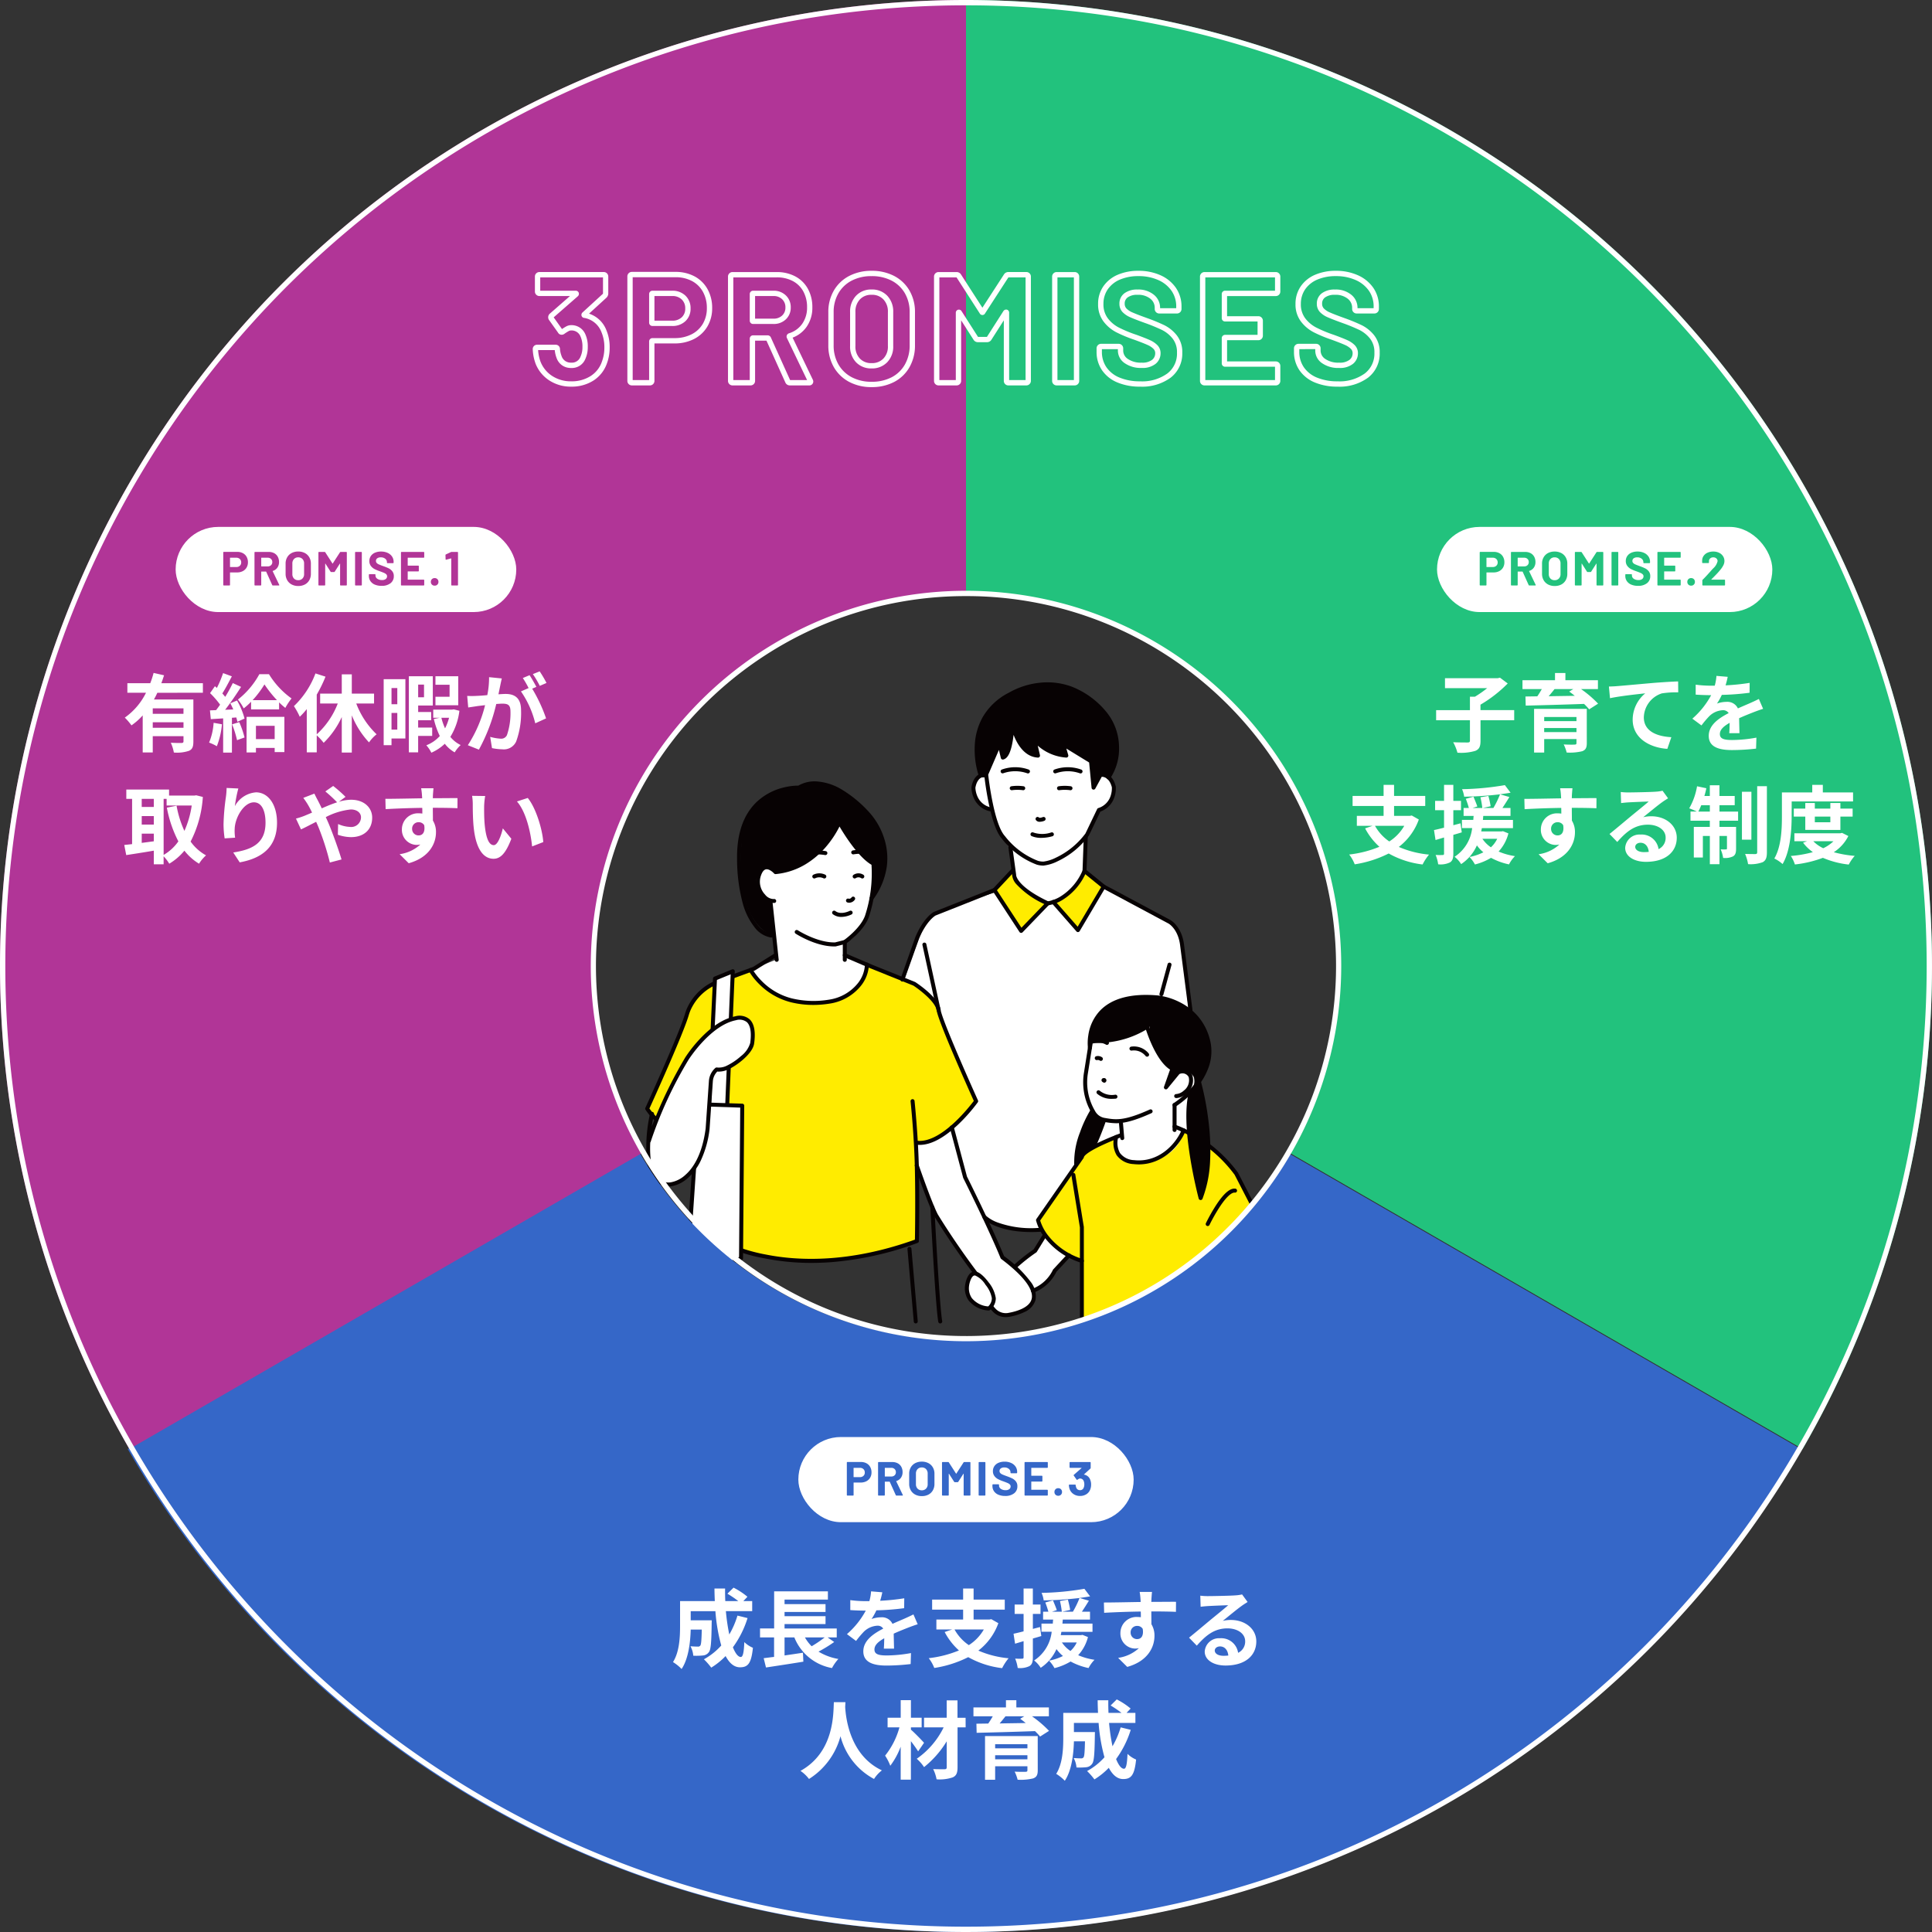 <svg xmlns="http://www.w3.org/2000/svg" xmlns:xlink="http://www.w3.org/1999/xlink" width="363" height="363" viewBox="0 0 363 363">
  <rect x="0" y="0" width="363" height="363" fill="#333333" stroke="none"/>
  <defs>
    <clipPath id="clip-path">
      <rect id="長方形_293" data-name="長方形 293" width="119.767" height="120.914" fill="none"/>
    </clipPath>
  </defs>
  <g id="img_promise01_sp" transform="translate(-505 -1868)">
    <g id="グループ_348" data-name="グループ 348" transform="translate(505 1868)">
      <g id="グループ_346" data-name="グループ 346">
        <path id="パス_3120" data-name="パス 3120" d="M4552.41,2087.123l-5.267,6.121s-10.708,3.087-12.406,4.9-7.874,21.551-7.874,21.551l9.2,21.95s-1.153-5.3,0,2.451,11.685,11.657,11.685,11.657l5.481.86,15.653-1.5,16.649-16.736-2.842-33.6s-.015-4.881-3.471-6.63-13-6.5-13-6.5Z" transform="translate(-4360.281 -1925.534)" fill="#fff"/>
        <g id="グループ_339" data-name="グループ 339" transform="translate(0 0)">
          <g id="グループ_341" data-name="グループ 341" transform="translate(120.998 127.974)">
            <g id="グループ_338" data-name="グループ 338" transform="translate(0 0)">
              <g id="グループ_337" data-name="グループ 337" transform="translate(0 0)" clip-path="url(#clip-path)">
                <path id="パス_3048" data-name="パス 3048" d="M40.9,25.754l3.385-3.617s1.127,4.764,7.063,5.648l-5.426,5.648Z" transform="translate(24.937 13.495)" fill="#ffec00"/>
                <path id="パス_3049" data-name="パス 3049" d="M47.778,27.987s3.071-.468,5.857-5.822l3.61,2.928-4.837,8.175Z" transform="translate(29.127 13.512)" fill="#ffec00"/>
                <path id="パス_3050" data-name="パス 3050" d="M19.8,34.1s3.3,7.127,13.191,6.139c0,0,7.8-.249,8.668-7.139l8.9,3.6,4.285,3.6.594,2.442,6.741,16.008s-5.511,7.474-11.2,7.807l.074,18.477S33.71,92.079,18.018,86.717L11.145,66.9S2.728,63.234.375,60.152l6.81-15.808s1.251-6.015,5.614-7.649Z" transform="translate(0.229 20.176)" fill="#ffec00"/>
                <path id="パス_3051" data-name="パス 3051" d="M50.736,63.021a.375.375,0,0,1-.364-.283,15.343,15.343,0,0,1,.8-8.571A23.521,23.521,0,0,1,53.08,50.05a.375.375,0,0,1,.638.395h0a23.235,23.235,0,0,0-1.849,3.99,15.584,15.584,0,0,0-.958,7.163,62.73,62.73,0,0,0,4.368-9.635.375.375,0,0,1,.708.247,62.316,62.316,0,0,1-4.931,10.633A.375.375,0,0,1,50.736,63.021Z" transform="translate(30.74 30.631)" fill="#070203"/>
                <path id="パス_3052" data-name="パス 3052" d="M53.423,50.247s-4.314,5.729-2.662,12.4c0,0,4.734-9.13,4.9-10.561,0,0-2.118-1.344-2.234-1.838" transform="translate(30.715 30.631)" fill="#070203"/>
                <path id="パス_3053" data-name="パス 3053" d="M46,69.3l7.063-10.158s1.085-3.738,7.626-5.455c0,0-1.159,4.922,4.666,4.773,0,0,6.823-.058,8.009-6.012,0,0,6.548,3.353,9.9,8.138l6.725,13.048a16.02,16.02,0,0,1-10.793,6v8.7H54.239V76.618S48.929,75.985,46,69.3" transform="translate(28.04 31.974)" fill="#ffec00"/>
                <path id="パス_3054" data-name="パス 3054" d="M29.121,16.468a15.911,15.911,0,0,0,6.406,7.778s-.13,13.481-5.381,14.738v2.472L34.3,43.234s-.414,7.182-8.668,7.137A14,14,0,0,1,12.44,44.234l4.69-1.909L16.187,31.46s-3.3-2.073-2.154-5.08c0,0,.834-3.19,3.1-.439,0,0,7.047.493,11.99-9.473" transform="translate(7.584 10.039)" fill="#fff"/>
                <path id="パス_3055" data-name="パス 3055" d="M38.351,51.867l2.588,9.724L47.96,76.66l2.2,1.912,3.94-3.158,1.676-2.707a27.89,27.89,0,0,0,4.682,3.572l-2.674,2.886s-1.862,3.062-4.092,3.752c0,0,.924,2.973-1.988,3.776,0,0-5.074,2.247-6-.987,0,0-2.912,1.582-4.431-2.74,0,0-.5-2.976,1.74-3.29l-5.173-7.229-2.358-3.7L31.861,59.4,31.806,55.1a7.48,7.48,0,0,0,6.545-3.237" transform="translate(19.39 31.619)" fill="#fff"/>
                <path id="パス_3056" data-name="パス 3056" d="M67.628,69.972l4.476,9.2h5.832L73.363,67.484s-2.973,2.35-5.735,2.488" transform="translate(41.228 41.139)" fill="#fff"/>
                <path id="パス_3057" data-name="パス 3057" d="M52.719,43,51.3,51.918l2.123,4.858L55.1,58.128h3.369l.118,2.6-1.626.542.65,2.574a3.544,3.544,0,0,0,3.659,1.975s4.164.18,6.2-2.292a6.7,6.7,0,0,0,2.661-3.694l-1.587-.446-.126-4.341L71,52.954s.943-2.45.406-3.8c0,0-2.225-.806-3-.089l-1.463-1.643s-3.509-4.159-3.7-7.09c0,0-5.088,3.5-10.533,2.662" transform="translate(31.276 24.589)" fill="#fff"/>
                <path id="パス_3058" data-name="パス 3058" d="M40.389,14.509s-2.133,1.209-1.928,2.448a3.934,3.934,0,0,0,3.165,4.074l1.486,3.623s1.35,3.05,2.29,3.527l.71,5.181s-.362,2.41,6.743,5.334c0,0,5.12-1.89,6.471-6.076l.229-6.311,2.484-5.156s2.836-.6,2.809-4.327c0,0-.377-2.588-2.453-2.355l-1.268,2.566-.567-5.024L55.289,8.783l.721,1.973s-2.962.449-6.1-2.781l.539,2.781s-3.214.359-4.658-5.742c0,0-.008,5.922-1.622,6.012l-.808-2.334Z" transform="translate(23.438 3.057)" fill="#fff"/>
                <path id="パス_3059" data-name="パス 3059" d="M49.785,31.007a.375.375,0,0,1-.16-.036A16.5,16.5,0,0,1,43.9,27.046a2.97,2.97,0,0,1-.8-1.727l-.7-5.152a.375.375,0,0,1,.743-.1l.708,5.18a.229.229,0,0,1,0,.075c.005.122.189,2.154,6,4.925a6.857,6.857,0,0,0,2.276-.867,10.6,10.6,0,0,0,4.2-4.911l.226-6.237a.375.375,0,1,1,.749.027l-.229,6.311a.375.375,0,0,1-.033.141,11.351,11.351,0,0,1-4.573,5.339,7.09,7.09,0,0,1-2.639.956Z" transform="translate(26.072 11.121)" fill="#070203"/>
                <path id="パス_3060" data-name="パス 3060" d="M41.62,17.81a.376.376,0,0,1-.091-.011,4.294,4.294,0,0,1-3.036-2.552,5.165,5.165,0,0,1-.413-1.89.375.375,0,0,1,0-.055c.407-2.585,2.193-2.758,2.269-2.764a.375.375,0,0,1,.064.747c-.058.006-1.269.159-1.587,2.1a4.538,4.538,0,0,0,.364,1.589,3.527,3.527,0,0,0,2.516,2.093.375.375,0,0,1-.09.739Z" transform="translate(23.443 6.652)" fill="#070203"/>
                <path id="パス_3061" data-name="パス 3061" d="M45.927,33.809l-.035,0a.375.375,0,0,1-.279-.168l-5.022-7.68a.375.375,0,0,1,.04-.461l3.385-3.617a.375.375,0,0,1,.548.512L41.38,25.8l4.6,7.04L50.65,28a.375.375,0,0,1,.54.521L46.2,33.694A.375.375,0,0,1,45.927,33.809Z" transform="translate(24.937 13.495)" fill="#070203"/>
                <path id="パス_3062" data-name="パス 3062" d="M52.408,33.643a.375.375,0,0,1-.282-.128L47.5,28.234a.375.375,0,1,1,.564-.494l4.29,4.892,4.409-7.451L53.4,22.456a.375.375,0,1,1,.472-.583l3.61,2.928a.375.375,0,0,1,.087.482l-4.837,8.175a.375.375,0,0,1-.288.182Z" transform="translate(29.127 13.512)" fill="#070203"/>
                <path id="パス_3063" data-name="パス 3063" d="M30.163,41.591a.375.375,0,0,1-.353-.5l2.8-7.89.009-.022c1.6-3.723,3.385-4.643,3.46-4.681l.028-.013,11.208-4.449a.375.375,0,1,1,.277.7L36.4,29.174c-.132.074-1.676,1-3.09,4.288l-2.8,7.879A.375.375,0,0,1,30.163,41.591Z" transform="translate(18.388 14.865)" fill="#070203"/>
                <path id="パス_3064" data-name="パス 3064" d="M69.971,47.568a.375.375,0,0,1-.371-.327L68.032,35.129v-.007c-.343-3.1-2.09-4.136-2.185-4.19L53.483,24.315a.375.375,0,0,1,.354-.661L66.2,30.272c.092.05,2.181,1.233,2.573,4.764l1.567,12.109a.375.375,0,0,1-.324.42A.379.379,0,0,1,69.971,47.568Z" transform="translate(32.713 14.621)" fill="#070203"/>
                <path id="線_3723" data-name="線 3723" d="M0,3.717a.375.375,0,0,1-.375-.375V0A.375.375,0,0,1,0-.375.375.375,0,0,1,.375,0V3.342A.375.375,0,0,1,0,3.717Z" transform="translate(37.729 49.023)" fill="#070203"/>
                <path id="パス_3065" data-name="パス 3065" d="M11.9,66.864a16,16,0,0,1-4.688-.673,13.912,13.912,0,0,1-4.08-2.016,11.61,11.61,0,0,1-3.08-3.16.375.375,0,0,1-.018-.346C.1,60.53,6.414,46.684,7.471,43.044a9.659,9.659,0,0,1,.32-.923A10.1,10.1,0,0,1,13.8,36.562l6.437-2.353,4.05-2.535a.375.375,0,1,1,.4.636L20.6,34.866a.376.376,0,0,1-.07.034l-6.474,2.366A9.354,9.354,0,0,0,8.486,42.4a8.908,8.908,0,0,0-.3.852c-1.017,3.5-6.6,15.8-7.39,17.541a11.612,11.612,0,0,0,2.8,2.794,14.334,14.334,0,0,0,9.543,2.482.375.375,0,1,1,.052.748Q12.54,66.864,11.9,66.864Z" transform="translate(0.229 19.503)" fill="#070203"/>
                <path id="パス_3066" data-name="パス 3066" d="M37.514,67.635a4.961,4.961,0,0,1-.657-.043.375.375,0,1,1,.1-.743c4.452.594,9.832-6.292,10.723-7.48-.837-1.86-6.683-14.9-6.981-17-.233-1.643-3.211-3.9-4.38-4.665l-8.13-3.268-.008,0-4.887-2.091a.375.375,0,1,1,.3-.69l4.883,2.089,8.16,3.28a.375.375,0,0,1,.064.033c.18.116,4.415,2.877,4.746,5.209.24,1.69,4.692,11.86,7.013,17a.375.375,0,0,1-.037.373,32.334,32.334,0,0,1-3.728,4.214C42.018,66.364,39.609,67.635,37.514,67.635Z" transform="translate(14.29 19.503)" fill="#070203"/>
                <path id="パス_3067" data-name="パス 3067" d="M24.225,40.665a17.5,17.5,0,0,1-4.253-.513,12.872,12.872,0,0,1-5.95-3.437,11.971,11.971,0,0,1-1.911-2.439.375.375,0,0,1,.658-.359h0a11.484,11.484,0,0,0,1.8,2.288,12.119,12.119,0,0,0,5.582,3.22,17.54,17.54,0,0,0,7.014.251A8.544,8.544,0,0,0,32.5,36.71a6.055,6.055,0,0,0,1.429-3.627.375.375,0,1,1,.75.027,6.788,6.788,0,0,1-1.594,4.071,9.291,9.291,0,0,1-5.789,3.235A19.045,19.045,0,0,1,24.225,40.665Z" transform="translate(7.584 20.176)" fill="#070203"/>
                <path id="線_3724" data-name="線 3724" d="M1.186,14.005a.375.375,0,0,1-.373-.343L-.374.033A.375.375,0,0,1-.033-.374a.375.375,0,0,1,.406.341L1.56,13.6A.375.375,0,0,1,1.219,14Z" transform="translate(49.876 106.679)" fill="#070203"/>
                <path id="パス_3068" data-name="パス 3068" d="M26.663,79.421a44.417,44.417,0,0,1-8.722-.84A29.714,29.714,0,0,1,7.653,74.769.375.375,0,0,1,7.5,74.4c.723-4.179.057-14.272.05-14.373a.375.375,0,0,1,.748-.05c.028.41.654,9.916-.019,14.3a30.869,30.869,0,0,0,9.857,3.578c5.929,1.181,15.582,1.645,27.975-2.807.023-1.383.12-8.067-.024-13.908-.146-5.971-.787-12.01-.793-12.07a.375.375,0,0,1,.746-.08c.006.061.65,6.129.8,12.132.161,6.537.021,14.123.019,14.2a.375.375,0,0,1-.247.345A60.855,60.855,0,0,1,30.169,79.3Q28.4,79.421,26.663,79.421Z" transform="translate(4.795 29.889)" fill="#070203"/>
                <path id="線_3725" data-name="線 3725" d="M0,15.077H-.024a.375.375,0,0,1-.351-.4L.554-.024a.375.375,0,0,1,.4-.351.375.375,0,0,1,.351.4l-.929,14.7A.375.375,0,0,1,0,15.077Z" transform="translate(12.469 105.608)" fill="#070203"/>
                <path id="パス_3069" data-name="パス 3069" d="M57.319,57.471a12.915,12.915,0,0,1-2.366-.274l-.045-.008a3.223,3.223,0,0,1-2.215-1.659,11.282,11.282,0,0,1-1.412-7.649l.945-5.951a.375.375,0,0,1,.741.118L52.022,48a10.532,10.532,0,0,0,1.311,7.14,2.518,2.518,0,0,0,1.706,1.312l.045.008c2.108.377,3.631.65,8.551-1.563a.375.375,0,1,1,.308.684C60.656,57.059,58.81,57.471,57.319,57.471Z" transform="translate(31.399 25.597)" fill="#070203"/>
                <path id="線_3726" data-name="線 3726" d="M.235,3.124a.375.375,0,0,1-.373-.343L-.374.032A.375.375,0,0,1-.032-.374a.375.375,0,0,1,.406.342L.609,2.717a.375.375,0,0,1-.342.406Z" transform="translate(89.624 83.111)" fill="#070203"/>
                <path id="線_3727" data-name="線 3727" d="M4.226,9.573a.375.375,0,0,1-.341-.219L-.341.157a.375.375,0,0,1,.184-.5.375.375,0,0,1,.5.184l4.225,9.2a.375.375,0,0,1-.341.532Z" transform="translate(108.856 111.112)" fill="#070203"/>
                <path id="線_3728" data-name="線 3728" d="M4.573,12.061a.375.375,0,0,1-.349-.238L-.349.137A.375.375,0,0,1-.137-.349a.375.375,0,0,1,.486.213L4.922,11.549a.375.375,0,0,1-.349.512Z" transform="translate(114.592 108.625)" fill="#070203"/>
                <path id="線_3729" data-name="線 3729" d="M0,9.08A.375.375,0,0,1-.375,8.7l0-8.7A.375.375,0,0,1,0-.375.375.375,0,0,1,.377,0l0,8.7A.375.375,0,0,1,0,9.08Z" transform="translate(107.229 111.605)" fill="#070203"/>
                <path id="パス_3070" data-name="パス 3070" d="M59.435,58.829a8.816,8.816,0,0,1-.984-.056A4.157,4.157,0,0,1,55.259,57.1a4.6,4.6,0,0,1-.439-3.515.375.375,0,0,1,.72.211,3.9,3.9,0,0,0,.346,2.892,3.457,3.457,0,0,0,2.648,1.341c4.273.48,7.588-2.532,8.977-5.729a.375.375,0,0,1,.688.3C66.807,55.8,63.608,58.829,59.435,58.829Z" transform="translate(33.546 31.973)" fill="#070203"/>
                <path id="パス_3071" data-name="パス 3071" d="M43.449,70.681a.375.375,0,0,1-.254-.651,33.032,33.032,0,0,1,3.528-2.773l1.633-2.64a.375.375,0,0,1,.638.395L47.319,67.72a.375.375,0,0,1-.111.115,32.85,32.85,0,0,0-3.5,2.747A.374.374,0,0,1,43.449,70.681Z" transform="translate(26.488 39.512)" fill="#070203"/>
                <path id="パス_3072" data-name="パス 3072" d="M45.4,74.051a.375.375,0,0,1-.148-.72,7.078,7.078,0,0,0,3.884-3.54.381.381,0,0,1,.078-.128l2.675-2.886a.375.375,0,0,1,.55.51l-2.627,2.834a7.819,7.819,0,0,1-4.263,3.9A.374.374,0,0,1,45.4,74.051Z" transform="translate(27.679 40.864)" fill="#070203"/>
                <path id="パス_3073" data-name="パス 3073" d="M48.574,87.734a3.285,3.285,0,0,1-2.308-.9c-2.118-2.068-3.436-6.425-3.617-7.053-4.421-5.844-7.48-10.938-7.51-10.989l-.011-.019c-1.157-2.214-3.54-9.108-3.641-9.4a.375.375,0,0,1,.709-.245c.024.071,2.458,7.111,3.591,9.287.148.245,3.172,5.252,7.5,10.969a.375.375,0,0,1,.062.125c.013.047,1.346,4.745,3.439,6.788a2.643,2.643,0,0,0,2.336.632c1.439-.265,3.911-.959,4.306-2.63.291-1.231-.465-3.529-5.718-7.488a.375.375,0,0,1-.122-.158c-2.179-5.353-6.961-14.947-7.009-15.043a.375.375,0,0,1-.027-.071L38.068,52.2a.375.375,0,1,1,.725-.193l2.477,9.307c.315.634,4.836,9.732,6.977,14.965a22.624,22.624,0,0,1,4.945,4.76,4.391,4.391,0,0,1,.968,3.437,3.592,3.592,0,0,1-2.066,2.293,10.755,10.755,0,0,1-2.834.9A3.8,3.8,0,0,1,48.574,87.734Z" transform="translate(19.411 31.763)" fill="#070203"/>
                <path id="パス_3074" data-name="パス 3074" d="M41.8,75.724a2.427,2.427,0,0,0,.953-1.94c.019-1.32-2.231-4.426-3.443-4.628s-1.568,2.181-1.568,2.181S36.917,75.1,41.8,75.724" transform="translate(22.974 42.152)" fill="#fff"/>
                <path id="パス_3075" data-name="パス 3075" d="M41.8,76.1a.375.375,0,0,1-.047,0A5.136,5.136,0,0,1,38,74.193a3.992,3.992,0,0,1-.629-2.921c.046-.3.43-2.5,1.793-2.5a1.253,1.253,0,0,1,.206.017c.973.161,2.1,1.6,2.423,2.042a6.1,6.1,0,0,1,1.333,2.961A2.8,2.8,0,0,1,42,76.037.375.375,0,0,1,41.8,76.1Zm-2.634-6.58c-.584,0-.962,1.262-1.053,1.874q0,.012,0,.025a3.28,3.28,0,0,0,.512,2.35,4.343,4.343,0,0,0,3.073,1.563,2.083,2.083,0,0,0,.685-1.552,5.424,5.424,0,0,0-1.187-2.506,4.378,4.378,0,0,0-1.943-1.747A.5.5,0,0,0,39.161,69.519Z" transform="translate(22.974 42.152)" fill="#070203"/>
                <path id="線_3730" data-name="線 3730" d="M0,5.074A.375.375,0,0,1-.375,4.7V0A.375.375,0,0,1,0-.375.375.375,0,0,1,.375,0V4.7A.375.375,0,0,1,0,5.074Z" transform="translate(99.689 79.634)" fill="#070203"/>
                <path id="パス_3076" data-name="パス 3076" d="M68.213,53.75A.375.375,0,0,1,68.156,53a2.386,2.386,0,0,0,1.387-.59.293.293,0,0,1,.057-.054,2.421,2.421,0,0,0,.927-2.551,1.31,1.31,0,0,0-1.746-.56l-2.239,2.733a.375.375,0,0,1-.644-.362L67.027,48.4c-2.391-1.5-4.034-6-4.522-7.489a17.7,17.7,0,0,1-6.855,2.337,16.7,16.7,0,0,1-3.505.121.375.375,0,1,1,.076-.746,16.325,16.325,0,0,0,3.355-.121,16.759,16.759,0,0,0,6.935-2.481.375.375,0,0,1,.565.207c.019.063,1.884,6.291,4.579,7.667a.375.375,0,0,1,.183.458L67.31,49.86l.942-1.15a.375.375,0,0,1,.11-.091,2.059,2.059,0,0,1,2.833.843.374.374,0,0,1,.034.074,3.166,3.166,0,0,1-1.143,3.4,3.11,3.11,0,0,1-1.815.813A.378.378,0,0,1,68.213,53.75Z" transform="translate(31.812 24.589)" fill="#070203"/>
                <path id="パス_3077" data-name="パス 3077" d="M67.971,57.54a.375.375,0,0,1-.2-.693,17.816,17.816,0,0,0,3.8-3.411c2.311-2.8,3.075-5.679,2.271-8.552A9.849,9.849,0,0,0,68.565,38.5,11.789,11.789,0,0,0,64.7,37.326c-4.725-.4-8.161.5-10.216,2.66a8.479,8.479,0,0,0-2.044,6.4.375.375,0,1,1-.743.1,9.168,9.168,0,0,1,.068-2.4,8.485,8.485,0,0,1,2.174-4.613c2.22-2.338,5.86-3.311,10.822-2.891a12.312,12.312,0,0,1,4.111,1.236,11.112,11.112,0,0,1,3.27,2.434,10.785,10.785,0,0,1,2.419,4.431,8.837,8.837,0,0,1-.123,5.208,12.458,12.458,0,0,1-2.305,4.04,18.237,18.237,0,0,1-3.968,3.555A.373.373,0,0,1,67.971,57.54Z" transform="translate(31.717 22.47)" fill="#070203"/>
                <path id="線_3731" data-name="線 3731" d="M2.672,12.687a.375.375,0,0,1-.366-.3L-.366.08A.375.375,0,0,1-.08-.366.375.375,0,0,1,.366-.08L3.038,12.233a.375.375,0,0,1-.367.455Z" transform="translate(52.686 49.503)" fill="#070203"/>
                <path id="線_3732" data-name="線 3732" d="M0,5.922a.375.375,0,0,1-.1-.013.375.375,0,0,1-.263-.461L1.155-.1a.375.375,0,0,1,.461-.263A.375.375,0,0,1,1.878.1L.362,5.646A.375.375,0,0,1,0,5.922Z" transform="translate(97.224 53.272)" fill="#070203"/>
                <path id="パス_3078" data-name="パス 3078" d="M35.137,83.24a.375.375,0,0,1-.369-.312c-.549-3.241-1.442-20.742-1.479-21.486a.375.375,0,0,1,.749-.038c.009.182.927,18.2,1.47,21.4a.375.375,0,0,1-.37.438Z" transform="translate(20.522 37.444)" fill="#070203"/>
                <path id="パス_3079" data-name="パス 3079" d="M50.725,31.6a4.207,4.207,0,0,1-1.282-.178,14.879,14.879,0,0,1-6.552-4.877C40.6,24.021,39.609,14.9,39.568,14.511a.375.375,0,0,1,.029-.189L42.1,8.545a.375.375,0,0,1,.709.062l.5,2.1a5.953,5.953,0,0,0,.893-2.731A26.466,26.466,0,0,0,44.5,5a.375.375,0,0,1,.743-.059c.01.052.982,4.91,3.953,5.552l-.568-2.434a.375.375,0,0,1,.638-.342c.025.027,2.418,2.533,5.23,2.816l-.483-1.647a.375.375,0,0,1,.556-.425l5.268,3.231a.375.375,0,0,1,.177.284l.359,3.73.773-1.415a4.612,4.612,0,0,1,.652-.116c.076,0,1.871.02,2.494,2.562a.375.375,0,0,1,.009.054,5.166,5.166,0,0,1-.252,1.918A4.28,4.28,0,0,1,61.4,21.454l-2.142,4.474a.374.374,0,0,1-.03.051A15.5,15.5,0,0,1,53.347,30.8,7.8,7.8,0,0,1,50.725,31.6Zm-10.4-17.074c.113,1,1.115,9.33,3.133,11.526a.376.376,0,0,1,.026.031,14.407,14.407,0,0,0,6.187,4.623,3.475,3.475,0,0,0,1.055.143,7.209,7.209,0,0,0,2.282-.717,14.789,14.789,0,0,0,5.585-4.558l2.2-4.586A.375.375,0,0,1,61,20.8a3.527,3.527,0,0,0,2.33-2.3,4.539,4.539,0,0,0,.228-1.614c-.482-1.915-1.706-1.959-1.759-1.96a.374.374,0,0,1-.131-.023l-1.221,2.236a.375.375,0,0,1-.7-.144l-.459-4.759-4.28-2.624.357,1.22a.375.375,0,0,1-.36.48,8.989,8.989,0,0,1-5.372-2.244l.416,1.784a.375.375,0,0,1-.383.46c-1.658-.08-3.08-1.2-4.111-3.233-.18-.355-.333-.707-.462-1.039-.039.335-.086.691-.145,1.051-.363,2.228-.951,3.4-1.8,3.583a.375.375,0,0,1-.444-.279l-.366-1.522Z" transform="translate(24.349 3.057)" fill="#070203"/>
                <path id="パス_3080" data-name="パス 3080" d="M63.608,18.235a.375.375,0,0,1-.314-.58,9.471,9.471,0,0,0,1.54-5.685,9.838,9.838,0,0,0-2.28-6.02C59.234,2.125,55.322.4,50.927.809A14.2,14.2,0,0,0,45.255,2.6l-.026.015a10.55,10.55,0,0,0-6,9.162,15.452,15.452,0,0,0,.739,5.656.375.375,0,0,1-.7.26,15.976,15.976,0,0,1-.784-5.963,11.88,11.88,0,0,1,1.482-5.186,11.819,11.819,0,0,1,4.9-4.587A14.734,14.734,0,0,1,50.824.065a13.129,13.129,0,0,1,5.894.754,15.914,15.914,0,0,1,6.4,4.639,10.59,10.59,0,0,1,2.462,6.48,10.207,10.207,0,0,1-1.66,6.127A.375.375,0,0,1,63.608,18.235Z" transform="translate(23.672 0.228)" fill="#070203"/>
                <path id="パス_3081" data-name="パス 3081" d="M48.558,65.385c-6.572,0-9-2.469-9.1-2.583A.375.375,0,0,1,40,62.285h0A6.873,6.873,0,0,0,42.267,63.6a18.683,18.683,0,0,0,7.973.979.375.375,0,0,1,.046.749Q49.378,65.387,48.558,65.385Z" transform="translate(24.217 38.128)" fill="#070203"/>
                <path id="パス_3082" data-name="パス 3082" d="M27.6,39.809c-3.463,0-7.057-2.3-7.212-2.4a.375.375,0,0,1,.407-.63c.044.028,3.718,2.37,7.011,2.272l1.657-.419c.414-.3,3.121-2.309,3.961-4.582l0-.005a25.484,25.484,0,0,0,1.215-9.576c-2.456-1.429-5.064-5.585-6.009-7.19A18.949,18.949,0,0,1,26.084,21.1a15.853,15.853,0,0,1-3.813,3.261,13.262,13.262,0,0,1-5.626,1.858.375.375,0,0,1-.316-.125c-.226-.254-.943-.887-1.526-.769-.379.077-.694.474-.936,1.18a3.483,3.483,0,0,0,.773,3.558,2.085,2.085,0,0,0,1.629.844.375.375,0,0,1,.188.726,2.72,2.72,0,0,1-2.367-1.061,4.24,4.24,0,0,1-.932-4.311c.335-.978.84-1.54,1.5-1.672a2.611,2.611,0,0,1,2.095.865A13.27,13.27,0,0,0,25.5,20.625a17.514,17.514,0,0,0,2.753-4.3.375.375,0,0,1,.676-.04c.034.061,3.4,6.125,6.252,7.627a.375.375,0,0,1,.2.309,25.826,25.826,0,0,1-1.252,10.1c-.99,2.674-4.156,4.881-4.291,4.974a.375.375,0,0,1-.121.055l-1.764.446a.375.375,0,0,1-.078.011C27.784,39.807,27.693,39.809,27.6,39.809Z" transform="translate(8.105 10.039)" fill="#070203"/>
                <path id="パス_3083" data-name="パス 3083" d="M17.134,40.9h-.023a4.91,4.91,0,0,1-3.194-2.06,12.521,12.521,0,0,1-2.131-4.4,32.178,32.178,0,0,1-1.061-8.228c-.083-4.7,1.131-8.3,3.608-10.719a11.247,11.247,0,0,1,5.294-2.822,11.666,11.666,0,0,1,2.614-.32,6.124,6.124,0,0,1,3.7-.763,10.539,10.539,0,0,1,4.31,1.412,22.826,22.826,0,0,1,5.574,4.672,13.305,13.305,0,0,1,2.584,4.752,12.039,12.039,0,0,1,.449,5.13,13.778,13.778,0,0,1-2.569,6.212.375.375,0,1,1-.61-.436A11.753,11.753,0,0,0,37.7,22.678a12.8,12.8,0,0,0-2.43-4.5c-4.074-4.51-7.319-5.663-9.325-5.837a5.3,5.3,0,0,0-3.37.689.38.38,0,0,1-.238.072,10.628,10.628,0,0,0-2.565.3,10.489,10.489,0,0,0-4.921,2.629C12.531,18.307,11.4,21.726,11.474,26.2c.124,7.034,1.684,10.461,2.97,12.1a4.359,4.359,0,0,0,2.715,1.853.375.375,0,0,1-.025.749Z" transform="translate(6.764 7.281)" fill="#070203"/>
                <path id="線_3733" data-name="線 3733" d="M1.163,11.24A.375.375,0,0,1,.791,10.9L-.373.04A.375.375,0,0,1-.04-.373.375.375,0,0,1,.373-.04L1.537,10.825a.375.375,0,0,1-.333.413Z" transform="translate(23.771 41.499)" fill="#070203"/>
                <path id="パス_3084" data-name="パス 3084" d="M39.445,17.826S35.308,5.384,47.226,1.259c0,0,11.934-4.7,17.667,8.283,0,0,1.284,4.665-1.246,8.285l-1.441-.56-1.268,2.566-.567-5.024L55.1,11.578l.721,1.973a7.376,7.376,0,0,1-6.1-2.781l.539,2.781s-2.5.808-4.658-5.742c0,0,.261,4.935-1.622,6.01l-.808-2.332-2.44,6.339Z" transform="translate(23.623 0.262)" fill="#070203"/>
                <path id="パス_3085" data-name="パス 3085" d="M17.435,40.6s-7.916-1.4-5.777-19.938c0,0,.613-6.86,10.572-7.857,0,0,5.653-4.681,14,6.493,0,0,4.575,6.777,0,13.326v-5.55s-4.613-3.918-6.406-7.776c0,0-3.919,8.937-11.99,9.471,0,0-.132-1.241-1.724-1.115,0,0-4.014,2.009-.336,5.42l1.117.961Z" transform="translate(6.883 7.211)" fill="#070203"/>
                <path id="パス_3086" data-name="パス 3086" d="M52.185,45.114s-.6-9.012,11.961-8.2c0,0,12.969,1.819,9.614,13.469a13.274,13.274,0,0,1-2.886,4.28s1.7-2.4,0-3.39a1.835,1.835,0,0,0-3,.6l-1.4,1.55,1.075-3.14a9.087,9.087,0,0,1-4.377-7.836,19.8,19.8,0,0,1-10.992,2.662" transform="translate(31.81 22.472)" fill="#070203"/>
                <path id="パス_3087" data-name="パス 3087" d="M10.975,60.506,12.085,33.87,8.744,35.241l-1.2,25.487Z" transform="translate(4.598 20.647)" fill="#fff"/>
                <path id="パス_3088" data-name="パス 3088" d="M7.543,61.1a.375.375,0,0,1-.375-.393l1.2-25.487a.375.375,0,0,1,.232-.329l3.342-1.371a.375.375,0,0,1,.517.363L11.349,60.521a.375.375,0,0,1-.35.359L7.567,61.1ZM9.107,35.5,7.937,60.327l2.677-.173,1.072-25.715Z" transform="translate(4.598 20.647)" fill="#070203"/>
                <path id="パス_3089" data-name="パス 3089" d="M7.081,49.39l8.222.27L15.079,78.3s-5.268,3.515-9.9-1.078Z" transform="translate(3.157 30.109)" fill="#fff"/>
                <path id="パス_3090" data-name="パス 3090" d="M7.08,49.015h.013l8.222.27a.375.375,0,0,1,.363.378l-.224,28.642a.375.375,0,0,1-.167.309A9.164,9.164,0,0,1,10.6,79.963a7.9,7.9,0,0,1-5.69-2.473A.375.375,0,0,1,4.8,77.2l1.9-27.834A.375.375,0,0,1,7.08,49.015Zm7.844,1.008L7.43,49.777l-1.866,27.3a7.131,7.131,0,0,0,5.04,2.137,8.561,8.561,0,0,0,4.1-1.122Z" transform="translate(3.157 30.109)" fill="#070203"/>
                <path id="パス_3091" data-name="パス 3091" d="M.375,64.023S3.911,49.34,11.913,42.248c0,0,8.48-7.33,8.3.8,0,0-.39,4.979-7.044,6.258,0,0-1.122,1.746-1.256,12.1,0,0-1.814,8.24-7.135,9.238,0,0-4.4.979-4.4-6.624" transform="translate(0.229 23.907)" fill="#fff"/>
                <path id="パス_3092" data-name="パス 3092" d="M4.31,70.988A3.6,3.6,0,0,1,1.164,69.2a5.9,5.9,0,0,1-.785-1.985,28.083,28.083,0,0,1,.475-9.957.375.375,0,0,1,.729.176c-.005.022-.22.929-.415,2.3A84.747,84.747,0,0,1,7.421,46.814l0-.008a25.322,25.322,0,0,1,2.744-3.494c2.264-2.421,4.511-3.865,6.679-4.29a2.926,2.926,0,0,1,2.709.56c.871.825,1.156,2.359.846,4.559-.273,1.945-3.383,4.231-4.974,4.911a4.142,4.142,0,0,1-1.949.349,2.906,2.906,0,0,0-.836,1.875l-.61,8.89q0,.011,0,.023a19.233,19.233,0,0,1-1.672,5.976,10.154,10.154,0,0,1-2.418,3.242,6.094,6.094,0,0,1-3.195,1.56Q4.525,70.988,4.31,70.988ZM.886,62.716a20.313,20.313,0,0,0,.232,4.369,5.216,5.216,0,0,0,.69,1.727,2.869,2.869,0,0,0,2.868,1.408h.008A5.482,5.482,0,0,0,7.5,68.8c1.368-1.2,3.136-3.687,3.791-8.7l.609-8.879a3.6,3.6,0,0,1,1.228-2.51.375.375,0,0,1,.275-.076,3.352,3.352,0,0,0,1.735-.277,11.439,11.439,0,0,0,2.781-1.855,4.856,4.856,0,0,0,1.745-2.47c.188-1.338.234-3.1-.619-3.91a2.234,2.234,0,0,0-2.049-.369c-4.772.936-8.814,7.262-8.929,7.442A77.152,77.152,0,0,0,.97,62.568.374.374,0,0,1,.886,62.716Z" transform="translate(0.294 23.959)" fill="#070203"/>
                <path id="パス_3093" data-name="パス 3093" d="M51.723,85.546h0a.375.375,0,0,1-.375-.375l0-17.671-1.6-9.8a.375.375,0,1,1,.74-.121l1.6,9.83a.376.376,0,0,1,0,.06l0,17.7A.375.375,0,0,1,51.723,85.546Z" transform="translate(30.554 35.138)" fill="#070203"/>
                <path id="パス_3094" data-name="パス 3094" d="M65.8,66.134a.375.375,0,0,1-.338-.537,33.453,33.453,0,0,1,1.84-3.278c1.477-2.29,2.682-3.341,3.684-3.213a.375.375,0,1,1-.095.744c-.306-.039-1.207.162-2.955,2.87a33.331,33.331,0,0,0-1.8,3.2A.375.375,0,0,1,65.8,66.134Z" transform="translate(40.116 36.254)" fill="#070203"/>
                <path id="パス_3095" data-name="パス 3095" d="M65.847,69h-.023a.375.375,0,0,1-.34-.278c-.009-.033-.877-3.3-1.542-7.345-.9-5.449-1.018-9.633-.36-12.433a.375.375,0,0,1,.73.172c-1.245,5.3.8,14.859,1.6,18.212,1.308-4.17,1.119-9.195.7-12.818a54.394,54.394,0,0,0-1.445-7.656.375.375,0,0,1,.721-.205,55.248,55.248,0,0,1,1.468,7.774,42.75,42.75,0,0,1,.275,7.18,22.546,22.546,0,0,1-1.433,7.163A.375.375,0,0,1,65.847,69Z" transform="translate(38.738 28.499)" fill="#070203"/>
                <path id="パス_3096" data-name="パス 3096" d="M64.445,48.093S61.5,53.908,65.884,68.572c0,0,3.742-8.249-.423-21.735Z" transform="translate(38.698 28.552)" fill="#070203"/>
                <path id="パス_3097" data-name="パス 3097" d="M68.843,80.05a.375.375,0,0,1-.011-.75,14.946,14.946,0,0,0,8.076-2.877,17.828,17.828,0,0,0,2.91-2.57l-6.6-12.8a25.7,25.7,0,0,0-7.468-6.775,22.015,22.015,0,0,0-3.94-1.922.375.375,0,0,1,.236-.712,22.389,22.389,0,0,1,4.092,1.992,26.45,26.45,0,0,1,7.7,7,.377.377,0,0,1,.03.048L80.6,73.734a.375.375,0,0,1-.042.408,17.419,17.419,0,0,1-3.2,2.878,15.7,15.7,0,0,1-8.508,3.029Z" transform="translate(37.756 31.701)" fill="#070203"/>
                <path id="パス_3098" data-name="パス 3098" d="M54.237,77a.374.374,0,0,1-.12-.02A13.833,13.833,0,0,1,47.14,72.11a8.926,8.926,0,0,1-1.511-3.069.375.375,0,0,1,.059-.292l8.194-11.786c.119-.524.762-1.321,3.933-2.795,1.809-.841,3.62-1.51,3.638-1.517a.375.375,0,0,1,.259.7c-.018.007-1.8.667-3.585,1.495-3.271,1.521-3.5,2.185-3.518,2.3a.375.375,0,0,1-.065.171L46.4,69.036A8.887,8.887,0,0,0,47.772,71.7a13.111,13.111,0,0,0,6.585,4.563.375.375,0,0,1-.12.73Z" transform="translate(28.04 32.312)" fill="#070203"/>
                <path id="パス_3099" data-name="パス 3099" d="M46.367,16.621a.815.815,0,0,1-.75-.344.375.375,0,0,1,.614-.427c.037.016.226.076.711-.112a.375.375,0,1,1,.271.7A2.365,2.365,0,0,1,46.367,16.621Z" transform="translate(28.006 9.806)" fill="#070203"/>
                <path id="パス_3100" data-name="パス 3100" d="M47.03,18.549a4.455,4.455,0,0,1-1.846-.331.375.375,0,0,1,.329-.674,5.2,5.2,0,0,0,3.394-.023.375.375,0,0,1,.2.722A7.627,7.627,0,0,1,47.03,18.549Z" transform="translate(27.647 10.9)" fill="#070203"/>
                <path id="パス_3101" data-name="パス 3101" d="M50.6,12.9l-.039,0a7.749,7.749,0,0,0-2.041-.005.375.375,0,0,1-.15-.735,8.194,8.194,0,0,1,2.268-.006.375.375,0,0,1-.038.748Z" transform="translate(29.536 7.598)" fill="#070203"/>
                <path id="パス_3102" data-name="パス 3102" d="M45.084,12.9a.376.376,0,0,1-.075-.008,7.777,7.777,0,0,0-2.04.006.375.375,0,1,1-.077-.746,8.194,8.194,0,0,1,2.268.006.375.375,0,0,1-.075.742Z" transform="translate(26.171 7.598)" fill="#070203"/>
                <path id="パス_3103" data-name="パス 3103" d="M52.769,11.08a.374.374,0,0,1-.152-.032,6.812,6.812,0,0,0-4.5.009.375.375,0,0,1-.263-.7,7.457,7.457,0,0,1,5.07.008.375.375,0,0,1-.153.718Z" transform="translate(29.252 6.262)" fill="#070203"/>
                <path id="パス_3104" data-name="パス 3104" d="M46.629,11.08a.374.374,0,0,1-.132-.024,6.809,6.809,0,0,0-4.5-.008.375.375,0,0,1-.3-.685,7.457,7.457,0,0,1,5.07-.008.375.375,0,0,1-.132.726Z" transform="translate(25.509 6.262)" fill="#070203"/>
                <path id="パス_3105" data-name="パス 3105" d="M24.051,26.17a1.282,1.282,0,0,1-.337-.046.375.375,0,0,1,.2-.724.468.468,0,0,0,.414-.075.716.716,0,0,0,.158-.155.375.375,0,0,1,.631.4A1.309,1.309,0,0,1,24.051,26.17Z" transform="translate(14.516 15.467)" fill="#070203"/>
                <path id="パス_3106" data-name="パス 3106" d="M23.555,27.828a2.57,2.57,0,0,1-1.586-.5.375.375,0,1,1,.453-.6c1.055.8,2.68-.026,2.7-.034a.375.375,0,1,1,.345.666A4.6,4.6,0,0,1,23.555,27.828Z" transform="translate(13.531 16.476)" fill="#070203"/>
                <path id="パス_3107" data-name="パス 3107" d="M26.027,23.262a.373.373,0,0,1-.212-.066.932.932,0,0,0-1.011,0,.375.375,0,1,1-.425-.618,1.686,1.686,0,0,1,1.861,0,.375.375,0,0,1-.213.684Z" transform="translate(14.992 13.818)" fill="#070203"/>
                <path id="パス_3108" data-name="パス 3108" d="M21.763,23.262a.373.373,0,0,1-.174-.043,1.779,1.779,0,0,0-1.535,0,.375.375,0,0,1-.347-.665,2.546,2.546,0,0,1,2.23,0,.375.375,0,0,1-.175.707Z" transform="translate(12.121 13.818)" fill="#070203"/>
                <path id="パス_3109" data-name="パス 3109" d="M18.164,21.308a.375.375,0,0,1-.265-.64c1.557-1.557,5.031-.939,5.178-.912a.375.375,0,1,1-.136.738c-.043-.008-3.235-.572-4.512.7A.374.374,0,0,1,18.164,21.308Z" transform="translate(11.073 12.185)" fill="#070203"/>
                <path id="パス_3110" data-name="パス 3110" d="M28.714,20.883a.373.373,0,0,1-.221-.073c-.975-.714-3.223-.534-4.007-.4a.375.375,0,0,1-.123-.74c.128-.021,3.144-.508,4.573.539a.375.375,0,0,1-.222.678Z" transform="translate(14.89 12.137)" fill="#070203"/>
                <path id="パス_3111" data-name="パス 3111" d="M55.7,49.22a4.071,4.071,0,0,1-2.919-.966.375.375,0,0,1,.542-.519,3.63,3.63,0,0,0,2.869.714.375.375,0,1,1,.061.747C56.065,49.213,55.881,49.22,55.7,49.22Z" transform="translate(32.346 29.259)" fill="#070203"/>
                <path id="パス_3112" data-name="パス 3112" d="M53.8,47.064a.373.373,0,0,1-.154-.033c-.122-.055-.445-.2-.375-.525a.4.4,0,0,1,.4-.309.439.439,0,1,1,.13.868Z" transform="translate(32.7 28.39)" fill="#070203"/>
                <path id="パス_3113" data-name="パス 3113" transform="translate(34.44 27.318)" fill="#070203"/>
                <path id="パス_3114" data-name="パス 3114" d="M53.619,44.535a.373.373,0,0,1-.226-.076.631.631,0,0,0-.447-.079.375.375,0,1,1-.174-.729,1.362,1.362,0,0,1,1.073.21.375.375,0,0,1-.226.674Z" transform="translate(32.225 26.819)" fill="#070203"/>
                <path id="パス_3115" data-name="パス 3115" d="M59.84,44.429a.374.374,0,0,1-.277-.123,2.827,2.827,0,0,0-2.577-1.028.375.375,0,0,1-.168-.731,3.561,3.561,0,0,1,3.3,1.254.375.375,0,0,1-.277.627Z" transform="translate(34.689 26.136)" fill="#070203"/>
                <path id="パス_3116" data-name="パス 3116" d="M55.039,42.755a.373.373,0,0,1-.218-.07,3,3,0,0,0-2.329-.209.375.375,0,1,1-.173-.73,3.693,3.693,0,0,1,2.94.33.375.375,0,0,1-.22.679Z" transform="translate(31.948 25.593)" fill="#070203"/>
              </g>
            </g>
          </g>
          <g id="Ring_Chart4" data-name="Ring Chart4">
            <path id="パス_3117" data-name="パス 3117" d="M0-245a181.5,181.5,0,0,1,157.184,90.75,181.5,181.5,0,0,1,0,181.5L60.949-28.311a70.378,70.378,0,0,0,0-70.378A70.378,70.378,0,0,0,0-133.878Z" transform="translate(181.5 245)" fill="#22c27d"/>
            <path id="パス_3118" data-name="パス 3118" d="M102.191,103.061a181.5,181.5,0,0,1-157.184,90.75,181.5,181.5,0,0,1-157.184-90.75L-115.941,47.5A70.378,70.378,0,0,0-54.993,82.689,70.378,70.378,0,0,0,5.956,47.5Z" transform="translate(236.176 169.189)" fill="#3567c8"/>
            <path id="パス_3119" data-name="パス 3119" d="M-220.684,27.25a181.5,181.5,0,0,1,0-181.5A181.5,181.5,0,0,1-63.5-245v111.122a70.378,70.378,0,0,0-60.949,35.189,70.378,70.378,0,0,0,0,70.378Z" transform="translate(245 245)" fill="#b13597"/>
          </g>
        </g>
        <path id="パス_12581" data-name="パス 12581" d="M64.119.819a8.82,8.82,0,0,1-4.224-.988,7.192,7.192,0,0,1-2.879-2.787,8.108,8.108,0,0,1-1.023-4.091v-6.206a7.97,7.97,0,0,1,1.024-4.05A7.123,7.123,0,0,1,59.9-20.06a8.928,8.928,0,0,1,4.221-.972,8.992,8.992,0,0,1,4.25.972A7.122,7.122,0,0,1,71.251-17.3a7.97,7.97,0,0,1,1.024,4.05v6.206a8.189,8.189,0,0,1-1.022,4.1,7.068,7.068,0,0,1-2.883,2.79A8.992,8.992,0,0,1,64.119.819Zm0-20.851a7.942,7.942,0,0,0-3.754.855A6.137,6.137,0,0,0,57.882-16.8a6.985,6.985,0,0,0-.89,3.548v6.206a7.123,7.123,0,0,0,.891,3.594,6.206,6.206,0,0,0,2.486,2.4,7.835,7.835,0,0,0,3.751.868A8.007,8.007,0,0,0,67.9-1.036a6.083,6.083,0,0,0,2.482-2.4,7.2,7.2,0,0,0,.892-3.61v-6.206a6.985,6.985,0,0,0-.89-3.548A6.137,6.137,0,0,0,67.9-19.177,8.007,8.007,0,0,0,64.119-20.032ZM151.67.732a10.858,10.858,0,0,1-4.256-.779,6.5,6.5,0,0,1-2.9-2.295,6.052,6.052,0,0,1-1.03-3.487v-.638a.832.832,0,0,1,.248-.6.832.832,0,0,1,.6-.248h3.306a.832.832,0,0,1,.6.248.832.832,0,0,1,.248.6v.435a1.882,1.882,0,0,0,.871,1.556,4.3,4.3,0,0,0,2.6.7,2.983,2.983,0,0,0,1.964-.531,1.555,1.555,0,0,0,.581-1.231,1.131,1.131,0,0,0-.323-.826,3.628,3.628,0,0,0-1.109-.734c-.517-.235-1.357-.566-2.5-.984a25.449,25.449,0,0,1-3.354-1.39,7.137,7.137,0,0,1-2.431-2.042,5.282,5.282,0,0,1-1.015-3.275,5.749,5.749,0,0,1,.987-3.329,6.243,6.243,0,0,1,2.706-2.176,9.672,9.672,0,0,1,3.883-.738,9.95,9.95,0,0,1,4.136.828,6.927,6.927,0,0,1,2.9,2.361,6.114,6.114,0,0,1,1.06,3.547v.435a.832.832,0,0,1-.248.6.832.832,0,0,1-.6.248h-3.335a.832.832,0,0,1-.6-.248.832.832,0,0,1-.248-.6v-.232a2.139,2.139,0,0,0-.825-1.693,3.621,3.621,0,0,0-2.416-.736,3.011,3.011,0,0,0-1.83.479,1.385,1.385,0,0,0-.57,1.2,1.247,1.247,0,0,0,.319.881,3.485,3.485,0,0,0,1.167.764c.576.255,1.487.607,2.707,1.045a34.8,34.8,0,0,1,3.286,1.356,6.968,6.968,0,0,1,2.282,1.856,5.03,5.03,0,0,1,1.056,3.29,5.693,5.693,0,0,1-2.191,4.7A9.036,9.036,0,0,1,151.67.732Zm-7.185-7.047v.486a5.071,5.071,0,0,0,.855,2.922,5.523,5.523,0,0,0,2.465,1.939,9.872,9.872,0,0,0,3.864.7,8.077,8.077,0,0,0,5.113-1.473,4.678,4.678,0,0,0,1.811-3.914,4.064,4.064,0,0,0-.829-2.655A5.977,5.977,0,0,0,155.813-9.9a33.828,33.828,0,0,0-3.184-1.313c-1.24-.446-2.173-.806-2.771-1.071a4.45,4.45,0,0,1-1.5-1,2.233,2.233,0,0,1-.58-1.555,2.373,2.373,0,0,1,.967-1.994,3.963,3.963,0,0,1,2.433-.681,4.579,4.579,0,0,1,3.065.975,3.125,3.125,0,0,1,1.176,2.454v.08h3.031V-14.3a5.134,5.134,0,0,0-.883-2.978,5.942,5.942,0,0,0-2.492-2.018,8.961,8.961,0,0,0-3.723-.738,8.684,8.684,0,0,0-3.483.654,5.258,5.258,0,0,0-2.282,1.826,4.768,4.768,0,0,0-.811,2.761,4.308,4.308,0,0,0,.812,2.67,6.144,6.144,0,0,0,2.093,1.757A24.468,24.468,0,0,0,150.9-9.028l.01,0c1.166.428,2.032.769,2.572,1.015a4.608,4.608,0,0,1,1.414.948,2.114,2.114,0,0,1,.605,1.523,2.536,2.536,0,0,1-.927,1.988,3.913,3.913,0,0,1-2.618.774,5.259,5.259,0,0,1-3.2-.9,2.855,2.855,0,0,1-1.275-2.359v-.283ZM114.579.732a10.858,10.858,0,0,1-4.256-.779,6.5,6.5,0,0,1-2.9-2.295,6.052,6.052,0,0,1-1.03-3.487v-.638a.832.832,0,0,1,.248-.6.832.832,0,0,1,.6-.248h3.306a.832.832,0,0,1,.6.248.832.832,0,0,1,.248.6v.435a1.882,1.882,0,0,0,.871,1.556,4.3,4.3,0,0,0,2.6.7,2.983,2.983,0,0,0,1.964-.531,1.555,1.555,0,0,0,.581-1.231,1.131,1.131,0,0,0-.323-.826,3.628,3.628,0,0,0-1.109-.734c-.517-.235-1.357-.566-2.5-.984a25.448,25.448,0,0,1-3.354-1.39,7.137,7.137,0,0,1-2.431-2.042,5.282,5.282,0,0,1-1.015-3.275,5.749,5.749,0,0,1,.987-3.329,6.243,6.243,0,0,1,2.706-2.176,9.672,9.672,0,0,1,3.883-.738,9.95,9.95,0,0,1,4.136.828,6.927,6.927,0,0,1,2.9,2.361,6.114,6.114,0,0,1,1.06,3.547v.435a.832.832,0,0,1-.248.6.832.832,0,0,1-.6.248h-3.335a.832.832,0,0,1-.6-.248.832.832,0,0,1-.248-.6v-.232a2.139,2.139,0,0,0-.825-1.693,3.621,3.621,0,0,0-2.416-.736,3.011,3.011,0,0,0-1.83.479,1.385,1.385,0,0,0-.57,1.2,1.247,1.247,0,0,0,.319.881,3.485,3.485,0,0,0,1.167.764c.576.255,1.487.607,2.707,1.045a34.8,34.8,0,0,1,3.286,1.356,6.968,6.968,0,0,1,2.282,1.856,5.03,5.03,0,0,1,1.056,3.29,5.693,5.693,0,0,1-2.191,4.7A9.036,9.036,0,0,1,114.579.732Zm-7.185-7.047v.486a5.071,5.071,0,0,0,.855,2.922,5.523,5.523,0,0,0,2.465,1.939,9.872,9.872,0,0,0,3.864.7,8.077,8.077,0,0,0,5.113-1.473A4.678,4.678,0,0,0,121.5-5.655a4.064,4.064,0,0,0-.829-2.655A5.977,5.977,0,0,0,118.722-9.9a33.828,33.828,0,0,0-3.184-1.313c-1.24-.446-2.173-.806-2.771-1.071a4.45,4.45,0,0,1-1.5-1,2.234,2.234,0,0,1-.58-1.555,2.373,2.373,0,0,1,.967-1.994,3.963,3.963,0,0,1,2.433-.681,4.579,4.579,0,0,1,3.065.975,3.125,3.125,0,0,1,1.176,2.454v.08h3.031V-14.3a5.134,5.134,0,0,0-.883-2.978,5.942,5.942,0,0,0-2.492-2.018,8.961,8.961,0,0,0-3.723-.738,8.684,8.684,0,0,0-3.483.654,5.259,5.259,0,0,0-2.282,1.826,4.768,4.768,0,0,0-.811,2.761,4.308,4.308,0,0,0,.812,2.67,6.144,6.144,0,0,0,2.093,1.757,24.469,24.469,0,0,0,3.225,1.334l.01,0c1.166.428,2.032.769,2.572,1.015a4.608,4.608,0,0,1,1.414.948,2.114,2.114,0,0,1,.605,1.523,2.536,2.536,0,0,1-.927,1.988,3.913,3.913,0,0,1-2.618.774,5.259,5.259,0,0,1-3.2-.9A2.855,2.855,0,0,1,110.4-6.032v-.283ZM7.685.732A7.381,7.381,0,0,1,3.538-.453,6.649,6.649,0,0,1,.954-3.677l0-.011A8.793,8.793,0,0,1,.457-6.271v-.022A.8.8,0,0,1,1.3-7.141H4.727a.8.8,0,0,1,.847.813,4.741,4.741,0,0,0,.278,1.255l.014.037a1.819,1.819,0,0,0,.672.93,1.869,1.869,0,0,0,1.118.329A1.731,1.731,0,0,0,9.429-4.895l.007-.015a4.285,4.285,0,0,0,.359-1.819,4.533,4.533,0,0,0-.382-2.009A1.8,1.8,0,0,0,7.627-9.824.921.921,0,0,0,7.2-9.7a8.25,8.25,0,0,0-.786.5.873.873,0,0,1-.526.182.769.769,0,0,1-.687-.41L3.5-11.816a.862.862,0,0,1-.142-.48.89.89,0,0,1,.262-.644l.025-.023,3.807-3.329H1.711a.832.832,0,0,1-.6-.248.832.832,0,0,1-.248-.6v-2.813a.832.832,0,0,1,.248-.6.832.832,0,0,1,.6-.248H13.8a.832.832,0,0,1,.6.248.832.832,0,0,1,.248.6v3.19a1.1,1.1,0,0,1-.349.789l-.016.015-3.249,2.976a5.245,5.245,0,0,1,3.255,3.1,8.176,8.176,0,0,1,.621,3.272,8.425,8.425,0,0,1-.555,3.079A6.243,6.243,0,0,1,11.825-.39,7.572,7.572,0,0,1,7.685.732ZM1.89-4.032a5.667,5.667,0,0,0,2.2,2.745,6.4,6.4,0,0,0,3.6,1.019,6.591,6.591,0,0,0,3.6-.966,5.2,5.2,0,0,0,2.135-2.654l0-.007a7.429,7.429,0,0,0,.488-2.718,7.189,7.189,0,0,0-.539-2.875,4.231,4.231,0,0,0-3.2-2.688.581.581,0,0,1-.556-.435A.613.613,0,0,1,9.8-13.2l.016-.015,3.79-3.471a.165.165,0,0,0,.05-.075V-19.8H1.863v2.509H8.526a.579.579,0,0,1,.587.437.613.613,0,0,1-.175.591l-.024.023L4.391-12.287l1.561,2.2a8.5,8.5,0,0,1,.771-.484,1.9,1.9,0,0,1,.905-.249,2.81,2.81,0,0,1,2.682,1.643,5.5,5.5,0,0,1,.486,2.453,5.275,5.275,0,0,1-.449,2.234,2.73,2.73,0,0,1-2.69,1.717,2.873,2.873,0,0,1-1.7-.512,2.818,2.818,0,0,1-1.033-1.4A5.65,5.65,0,0,1,4.59-6.141H1.466A7.724,7.724,0,0,0,1.89-4.032ZM140.07.5h-13.4a.832.832,0,0,1-.6-.248.832.832,0,0,1-.248-.6v-19.6a.832.832,0,0,1,.248-.6.832.832,0,0,1,.6-.248h13.4a.832.832,0,0,1,.6.248.832.832,0,0,1,.248.6v2.813a.832.832,0,0,1-.248.6.832.832,0,0,1-.6.248h-9.157v3.785h5.88a.832.832,0,0,1,.6.248.832.832,0,0,1,.248.6v2.813a.832.832,0,0,1-.248.6.832.832,0,0,1-.6.248h-5.88v3.988h9.157a.832.832,0,0,1,.6.248.832.832,0,0,1,.248.6V-.348a.832.832,0,0,1-.248.6A.832.832,0,0,1,140.07.5Zm-13.246-1h13.094V-3.009h-9.36a.624.624,0,0,1-.645-.645v-4.7A.624.624,0,0,1,130.558-9h6.083v-2.509h-6.083a.624.624,0,0,1-.645-.645v-4.495a.624.624,0,0,1,.645-.645h9.36V-19.8H126.824ZM102.283.5H98.89a.832.832,0,0,1-.6-.248.832.832,0,0,1-.248-.6v-19.6a.832.832,0,0,1,.248-.6.832.832,0,0,1,.6-.248h3.393a.832.832,0,0,1,.6.248.832.832,0,0,1,.248.6v19.6a.832.832,0,0,1-.248.6A.832.832,0,0,1,102.283.5Zm-3.241-1h3.089V-19.8H99.042ZM93.206.5H89.813a.832.832,0,0,1-.6-.248.832.832,0,0,1-.248-.6V-11.726L86.638-8.083a.95.95,0,0,1-.827.463H84.1a.952.952,0,0,1-.83-.467l-2.324-3.639V-.348a.832.832,0,0,1-.248.6A.832.832,0,0,1,80.1.5H76.7a.832.832,0,0,1-.6-.248.832.832,0,0,1-.248-.6v-19.6a.832.832,0,0,1,.248-.6.832.832,0,0,1,.6-.248H80.1a.952.952,0,0,1,.828.463L84.942-14.1l4.043-6.239a.952.952,0,0,1,.827-.463h3.393a.832.832,0,0,1,.6.248.832.832,0,0,1,.248.6v19.6a.832.832,0,0,1-.248.6A.832.832,0,0,1,93.206.5Zm-3.241-1h3.089V-19.8H89.829l0,0L85.46-13.058a.586.586,0,0,1-.519.334.586.586,0,0,1-.519-.334L80.082-19.8H76.857V-.5h3.089V-13.108a.59.59,0,0,1,.437-.616.568.568,0,0,1,.138-.017.61.61,0,0,1,.515.3l.005.008,3.074,4.814h1.679l3.08-4.823a.63.63,0,0,1,.532-.31.569.569,0,0,1,.558.616ZM52.345.5H48.778a.909.909,0,0,1-.863-.558L44.372-7.91H42.231V-.348a.832.832,0,0,1-.248.6.832.832,0,0,1-.6.248H37.99a.832.832,0,0,1-.6-.248.832.832,0,0,1-.248-.6v-19.6a.832.832,0,0,1,.248-.6.832.832,0,0,1,.6-.248h8.294a7.325,7.325,0,0,1,3.5.813,5.8,5.8,0,0,1,2.376,2.345,7.074,7.074,0,0,1,.831,3.461,6.25,6.25,0,0,1-1.077,3.666,5.68,5.68,0,0,1-2.631,2.039l3.773,7.85a.87.87,0,0,1,.109.394A.735.735,0,0,1,52.345.5Zm-3.532-1h3.193L48.2-8.427a.646.646,0,0,1,0-.506.646.646,0,0,1,.368-.347l.03-.011a4.722,4.722,0,0,0,2.5-1.8,5.272,5.272,0,0,0,.9-3.091,6.089,6.089,0,0,0-.706-2.977,4.818,4.818,0,0,0-1.974-1.947,6.34,6.34,0,0,0-3.026-.695H38.142V-.5h3.089V-8.265a.624.624,0,0,1,.645-.645h2.7a.686.686,0,0,1,.621.392L45.2-8.5ZM22.475.5H19.082a.832.832,0,0,1-.6-.248.832.832,0,0,1-.248-.6V-19.981a.832.832,0,0,1,.248-.6.832.832,0,0,1,.6-.248H27.26a7.5,7.5,0,0,1,3.6.843,6.036,6.036,0,0,1,2.447,2.416,7.187,7.187,0,0,1,.86,3.534,6.7,6.7,0,0,1-.9,3.474,6.148,6.148,0,0,1-2.521,2.35,7.933,7.933,0,0,1-3.665.824H23.323v7.04a.832.832,0,0,1-.248.6A.832.832,0,0,1,22.475.5Zm-3.241-1h3.089V-7.743a.624.624,0,0,1,.645-.645h4.118A6.947,6.947,0,0,0,30.294-9.1a5.163,5.163,0,0,0,2.119-1.971,5.721,5.721,0,0,0,.756-2.964,6.2,6.2,0,0,0-.735-3.049,5.052,5.052,0,0,0-2.048-2.021,6.511,6.511,0,0,0-3.126-.723H19.234ZM64.119-2.69a3.885,3.885,0,0,1-2.928-1.169A4.236,4.236,0,0,1,60.081-6.9v-6.38a4.288,4.288,0,0,1,1.108-3.055,3.86,3.86,0,0,1,2.93-1.186,3.9,3.9,0,0,1,2.959,1.186,4.288,4.288,0,0,1,1.108,3.055V-6.9a4.2,4.2,0,0,1-1.127,3.045A3.933,3.933,0,0,1,64.119-2.69Zm0-13.833a2.861,2.861,0,0,0-2.2.873,3.281,3.281,0,0,0-.835,2.368V-6.9a3.231,3.231,0,0,0,.833,2.351,2.885,2.885,0,0,0,2.205.861,2.932,2.932,0,0,0,2.222-.863A3.2,3.2,0,0,0,67.186-6.9v-6.38a3.281,3.281,0,0,0-.835-2.368A2.9,2.9,0,0,0,64.119-16.523ZM26.651-10.665H22.968a.624.624,0,0,1-.645-.645v-5.336a.624.624,0,0,1,.645-.645h3.683a3.456,3.456,0,0,1,2.493.923,3.223,3.223,0,0,1,.965,2.419,3.14,3.14,0,0,1-.968,2.379A3.489,3.489,0,0,1,26.651-10.665Zm-3.328-1h3.328a2.493,2.493,0,0,0,1.8-.632,2.15,2.15,0,0,0,.656-1.652,2.232,2.232,0,0,0-.659-1.7,2.461,2.461,0,0,0-1.8-.643H23.323Zm22.352.623h-3.8a.624.624,0,0,1-.645-.645v-4.959a.624.624,0,0,1,.645-.645h3.8a3.241,3.241,0,0,1,2.333.879,3.013,3.013,0,0,1,.922,2.26A2.966,2.966,0,0,1,48-11.9,3.273,3.273,0,0,1,45.675-11.042Zm-3.444-1h3.444a2.277,2.277,0,0,0,1.643-.589,1.977,1.977,0,0,0,.612-1.521,2.023,2.023,0,0,0-.615-1.539,2.246,2.246,0,0,0-1.64-.6H42.231Z" transform="translate(99.64 71.914)" fill="#fff"/>
        <path id="パス_12579" data-name="パス 12579" d="M-16.5-6.576h-6.336V-7.6a24.906,24.906,0,0,0,5.12-3.984l-1.456-1.088-.432.1h-9.9V-10.7h7.92a19.46,19.46,0,0,1-2.288,1.6h-.944v2.528h-6.352v1.9h6.352V-.864c0,.288-.112.368-.448.368-.368,0-1.6,0-2.7-.048a8.623,8.623,0,0,1,.8,1.968,9.446,9.446,0,0,0,3.328-.336c.768-.3,1.008-.816,1.008-1.92v-3.84H-16.5Zm5.632,4.128v-.768H-4.8v.768ZM-4.8-5.28v.768h-6.064V-5.28Zm1.936-1.536h-9.9V1.392h1.9V-1.136H-4.8V-.4c0,.224-.08.3-.368.3C-5.408-.08-6.432-.08-7.2-.128a7.552,7.552,0,0,1,.56,1.52,9.989,9.989,0,0,0,2.9-.24c.656-.24.88-.64.88-1.536Zm-2.528-3.712-.768.464c.336.24.688.512,1.04.8-1.68.032-3.344.048-4.9.08.368-.432.752-.9,1.1-1.344Zm4.624,0v-1.664H-6.88v-1.36H-8.832v1.36h-6.112v1.664h3.632c-.256.448-.544.928-.848,1.36l-2.224.032.048,1.712c2.8-.064,6.976-.176,10.96-.32a10.664,10.664,0,0,1,.96,1.024l1.68-1.072a21.273,21.273,0,0,0-3.2-2.736Zm2.064-.48L1.5-8.816c1.856-.4,5.12-.752,6.624-.912A6.443,6.443,0,0,0,5.76-4.784C5.76-1.328,8.928.48,12.272.7l.752-2.192c-2.7-.144-5.168-1.1-5.168-3.728a4.867,4.867,0,0,1,3.376-4.5A18.106,18.106,0,0,1,14.32-9.92L14.3-11.968c-1.12.032-2.88.144-4.528.272-2.928.256-5.568.5-6.9.608C2.56-11.056,1.936-11.024,1.3-11.008Zm22.32-1.824L21.5-13.008a8.9,8.9,0,0,1-.32,1.84h-.768A20.819,20.819,0,0,1,17.6-11.36v1.872c.88.064,2.048.1,2.7.1h.208a15.7,15.7,0,0,1-3.536,4.416L18.688-3.7a18.422,18.422,0,0,1,1.488-1.76,3.9,3.9,0,0,1,2.5-1.1,1.231,1.231,0,0,1,1.12.544c-1.824.944-3.744,2.224-3.744,4.272C20.048.32,21.9.928,24.416.928A40.025,40.025,0,0,0,28.944.656l.064-2.064a26.174,26.174,0,0,1-4.544.448c-1.568,0-2.32-.24-2.32-1.12,0-.8.64-1.424,1.84-2.112-.016.7-.032,1.472-.08,1.952h1.92c-.016-.736-.048-1.92-.064-2.816.976-.448,1.888-.8,2.608-1.088.544-.208,1.392-.528,1.9-.672l-.8-1.856c-.592.3-1.152.56-1.776.832-.656.288-1.328.56-2.16.944a2.167,2.167,0,0,0-2.128-1.232,5.422,5.422,0,0,0-1.808.32,11.171,11.171,0,0,0,.912-1.632,47.662,47.662,0,0,0,5.216-.4l.016-1.856a40.507,40.507,0,0,1-4.528.464A15.307,15.307,0,0,0,23.616-12.832ZM-37.152,15.16A8.55,8.55,0,0,1-39.968,18.1a8.575,8.575,0,0,1-2.688-2.944Zm1.408-1.936-.336.064h-2.992V11.432h5.856V9.544h-5.856V7.464H-41.04v2.08h-5.824v1.888h5.824v1.856h-5.024V15.16h2.96l-1.408.48A12.366,12.366,0,0,0-41.824,19.1a21.088,21.088,0,0,1-5.68,1.456,7.249,7.249,0,0,1,1.04,1.84A21.341,21.341,0,0,0-40.08,20.36a17.056,17.056,0,0,0,6.368,2.064A9.774,9.774,0,0,1-32.5,20.568a18.546,18.546,0,0,1-5.68-1.44,11.312,11.312,0,0,0,3.76-5.152Zm9.152,1.472-1.344.352V12.232h1.44v-1.76h-1.44V7.464H-29.68v3.008h-1.68v1.76h1.68v3.28c-.7.176-1.344.336-1.888.448l.288,1.872,1.6-.48v3.024c0,.208-.08.272-.272.272a12.618,12.618,0,0,1-1.312-.016,7.078,7.078,0,0,1,.48,1.76,4.086,4.086,0,0,0,2.208-.352c.48-.3.64-.784.64-1.664v-3.52c.528-.144,1.056-.3,1.584-.464Zm6.9,2.9a5.146,5.146,0,0,1-1.184,1.6,5.852,5.852,0,0,1-1.6-1.6Zm1.088-1.424-.3.048H-22.7c.048-.208.08-.416.128-.624h5.84V14.056h-5.648c.032-.256.048-.5.064-.752h5.12V11.816h-1.52c.416-.624.88-1.36,1.312-2.064l-1.76-.512c.72-.1,1.376-.192,1.984-.3l-1.072-1.424A52.477,52.477,0,0,1-26.3,8.28a4.877,4.877,0,0,1,.4,1.408,63.2,63.2,0,0,0,6.736-.448,17.319,17.319,0,0,1-1.248,2.576h-2l1.488-.336a16.069,16.069,0,0,0-.432-1.936l-1.488.256a15.78,15.78,0,0,1,.352,2.016h-1.84l.9-.288c-.144-.48-.48-1.248-.72-1.84l-1.44.4a16.817,16.817,0,0,1,.576,1.728h-.992V13.3h1.888c-.032.24-.048.5-.064.752H-26.32v1.536h1.92a7.426,7.426,0,0,1-3.3,5.392,5.292,5.292,0,0,1,1.232,1.376,8.169,8.169,0,0,0,2.96-3.52,6.68,6.68,0,0,0,1.216,1.3,9.809,9.809,0,0,1-2.608.88,6.345,6.345,0,0,1,1.024,1.408,11.129,11.129,0,0,0,3.024-1.248,12.2,12.2,0,0,0,3.376,1.232,6.289,6.289,0,0,1,1.12-1.552,12.322,12.322,0,0,1-3.072-.864,7.928,7.928,0,0,0,1.84-3.408ZM-5.552,8.1h-2.32A11.61,11.61,0,0,1-7.712,9.5c.016.128.016.288.032.5-2.176.032-5.088.1-6.912.1l.048,1.936c1.968-.112,4.464-.208,6.88-.24.016.352.016.72.016,1.072a4.152,4.152,0,0,0-.64-.048,3.018,3.018,0,0,0-3.2,2.992,2.823,2.823,0,0,0,2.752,2.944,3.421,3.421,0,0,0,.72-.08,7.19,7.19,0,0,1-3.9,1.824l1.712,1.7c3.9-1.088,5.12-3.744,5.12-5.824a4.072,4.072,0,0,0-.576-2.192c0-.7-.016-1.584-.016-2.4,2.176,0,3.664.032,4.624.08L-1.04,9.96c-.832-.016-3.024.016-4.64.016.016-.192.016-.368.016-.5C-5.648,9.224-5.584,8.36-5.552,8.1Zm-4.016,7.664a1.2,1.2,0,0,1,1.232-1.28,1.18,1.18,0,0,1,1.04.56c.224,1.408-.368,1.92-1.04,1.92A1.2,1.2,0,0,1-9.568,15.768ZM6.24,19.112c0-.4.384-.768.992-.768.864,0,1.456.672,1.552,1.712a8.353,8.353,0,0,1-.928.048C6.9,20.1,6.24,19.7,6.24,19.112ZM3.52,8.808l.064,2.08c.368-.048.88-.1,1.312-.128.848-.048,3.056-.144,3.872-.16-.784.688-2.448,2.032-3.344,2.768-.944.784-2.88,2.416-4.016,3.328l1.456,1.5c1.712-1.952,3.312-3.248,5.76-3.248,1.888,0,3.328.976,3.328,2.416a2.319,2.319,0,0,1-1.328,2.176,3.2,3.2,0,0,0-3.408-2.736,2.681,2.681,0,0,0-2.864,2.5c0,1.6,1.68,2.624,3.9,2.624,3.872,0,5.792-2,5.792-4.528,0-2.336-2.064-4.032-4.784-4.032a6.25,6.25,0,0,0-1.52.176c1.008-.8,2.688-2.208,3.552-2.816.368-.272.752-.5,1.12-.736l-1.04-1.424a6.991,6.991,0,0,1-1.216.176c-.912.08-4.336.144-5.184.144A11.1,11.1,0,0,1,3.52,8.808ZM18.1,12.488c.176-.352.368-.752.544-1.2h1.616v1.2Zm3.968-1.2h2.864V9.56H22.064V7.544H20.256V9.56H19.232A14.909,14.909,0,0,0,19.6,8.1l-1.744-.368a12.493,12.493,0,0,1-1.472,4.144,14.791,14.791,0,0,1,1.44.608h-1.2V14.2h3.632v1.168H17.248v5.744h1.7V17.064h1.312v5.312h1.808V17.064h1.408V19.4c0,.16-.048.192-.192.192a7.219,7.219,0,0,1-.992-.016,5.985,5.985,0,0,1,.464,1.616,3.487,3.487,0,0,0,1.856-.288c.464-.272.576-.72.576-1.456v-4.08h-3.12V14.2h3.5V12.488h-3.5Zm6-2.528H26.288v9.008h1.776Zm1.088-1.04v12.4c0,.272-.1.336-.352.352-.272,0-1.1,0-1.92-.032a8.356,8.356,0,0,1,.56,1.92,6.559,6.559,0,0,0,2.752-.368c.576-.32.784-.832.784-1.856V7.72Zm6.48,2.864H47.168v-1.7h-5.68V7.464H39.5V8.888h-5.7v4.48c0,2.336-.1,5.664-1.424,7.936a6.928,6.928,0,0,1,1.552,1.04c1.456-2.464,1.7-6.384,1.7-8.976ZM42.9,13.432v1.056H39.984V13.432Zm1.888,2.5v-2.5h2.3v-1.5h-2.3V10.872H42.9v1.056H39.984V10.872H38.192v1.056h-2.16v1.5h2.16v2.5Zm-1.3,2.128a7.268,7.268,0,0,1-1.92,1.312A6.4,6.4,0,0,1,39.7,18.056ZM45.1,16.488l-.336.08H36.144v1.488h2.384l-.752.272a8.08,8.08,0,0,0,1.84,1.776,21.708,21.708,0,0,1-4.144.72,6.416,6.416,0,0,1,.768,1.6A21.685,21.685,0,0,0,41.5,21.176a16.9,16.9,0,0,0,4.864,1.264,7.579,7.579,0,0,1,1.12-1.632,21.148,21.148,0,0,1-3.936-.688,7.846,7.846,0,0,0,2.736-3.04Z" transform="translate(301 140)" fill="#fff"/>
        <path id="パス_12580" data-name="パス 12580" d="M-43.44-8.448A16.2,16.2,0,0,1-44.976-4.9a37.781,37.781,0,0,1-.64-4.384h4.944v-1.888h-1.664l.768-.816A13.386,13.386,0,0,0-44.176-13.7l-1.152,1.136a20.031,20.031,0,0,1,2.048,1.392h-2.448c-.032-.784-.048-1.568-.032-2.368h-2c0,.8.032,1.584.064,2.368h-6.528V-6.5c0,2.08-.112,4.864-1.328,6.784a8.329,8.329,0,0,1,1.616,1.3c1.312-1.952,1.648-5.072,1.712-7.408h2.08c-.048,2.016-.112,2.784-.272,3.008a.517.517,0,0,1-.48.192c-.256,0-.8-.016-1.376-.064a4.317,4.317,0,0,1,.528,1.776A12.589,12.589,0,0,0-49.9-.96a1.5,1.5,0,0,0,1.1-.64c.368-.464.464-1.888.512-5.248,0-.224.016-.72.016-.72h-3.952V-9.28h4.64a33.052,33.052,0,0,0,1.1,6.448A12.223,12.223,0,0,1-49.744-.24a12.542,12.542,0,0,1,1.376,1.568,13.561,13.561,0,0,0,2.7-2.176c.7,1.312,1.584,2.112,2.7,2.112,1.488,0,2.128-.7,2.432-3.664a5.175,5.175,0,0,1-1.616-1.072c-.08,2-.272,2.8-.656,2.8-.512,0-1.024-.672-1.488-1.824a18.585,18.585,0,0,0,2.752-5.488Zm16.384,4.1A22.536,22.536,0,0,1-29.5-2.688a7.613,7.613,0,0,1-1.264-1.664Zm.56,0h1.712v-1.68h-9.808v-.832h7.7V-8.336h-7.7v-.8h7.7v-1.472h-7.7v-.848h8.144v-1.552h-10.1v6.976H-39.2v1.68h2.64V-.688c-.72.08-1.376.176-1.952.24L-38.08,1.3C-36.144,1.008-33.5.608-31.056.208l-.08-1.68c-1.152.176-2.336.352-3.456.512V-4.352h1.84a9.4,9.4,0,0,0,7.072,5.76A8.453,8.453,0,0,1-24.48-.3,10.582,10.582,0,0,1-28.208-1.68a26.94,26.94,0,0,0,2.944-1.808Zm10.272-8.48-2.112-.176a8.9,8.9,0,0,1-.32,1.84h-.768a20.819,20.819,0,0,1-2.816-.192v1.872c.88.064,2.048.1,2.7.1h.208a15.7,15.7,0,0,1-3.536,4.416l1.712,1.28a18.422,18.422,0,0,1,1.488-1.76,3.9,3.9,0,0,1,2.5-1.1,1.231,1.231,0,0,1,1.12.544c-1.824.944-3.744,2.224-3.744,4.272,0,2.064,1.856,2.672,4.368,2.672A40.025,40.025,0,0,0-10.9.656l.064-2.064a26.174,26.174,0,0,1-4.544.448c-1.568,0-2.32-.24-2.32-1.12,0-.8.64-1.424,1.84-2.112-.016.7-.032,1.472-.08,1.952h1.92c-.016-.736-.048-1.92-.064-2.816.976-.448,1.888-.8,2.608-1.088.544-.208,1.392-.528,1.9-.672l-.8-1.856c-.592.3-1.152.56-1.776.832-.656.288-1.328.56-2.16.944a2.167,2.167,0,0,0-2.128-1.232,5.422,5.422,0,0,0-1.808.32,11.171,11.171,0,0,0,.912-1.632,47.662,47.662,0,0,0,5.216-.4L-12.1-11.7a40.507,40.507,0,0,1-4.528.464A15.307,15.307,0,0,0-16.224-12.832ZM2.848-5.84A8.55,8.55,0,0,1,.032-2.9,8.575,8.575,0,0,1-2.656-5.84ZM4.256-7.776l-.336.064H.928V-9.568H6.784v-1.888H.928v-2.08H-1.04v2.08H-6.864v1.888H-1.04v1.856H-6.064V-5.84H-3.1l-1.408.48A12.366,12.366,0,0,0-1.824-1.9,21.088,21.088,0,0,1-7.5-.448a7.249,7.249,0,0,1,1.04,1.84A21.341,21.341,0,0,0-.08-.64,17.056,17.056,0,0,0,6.288,1.424,9.774,9.774,0,0,1,7.5-.432a18.546,18.546,0,0,1-5.68-1.44,11.312,11.312,0,0,0,3.76-5.152ZM13.408-6.3l-1.344.352V-8.768H13.5v-1.76h-1.44v-3.008H10.32v3.008H8.64v1.76h1.68v3.28c-.7.176-1.344.336-1.888.448L8.72-3.168l1.6-.48V-.624c0,.208-.08.272-.272.272A12.618,12.618,0,0,1,8.736-.368a7.078,7.078,0,0,1,.48,1.76,4.086,4.086,0,0,0,2.208-.352c.48-.3.64-.784.64-1.664v-3.52c.528-.144,1.056-.3,1.584-.464Zm6.9,2.9a5.146,5.146,0,0,1-1.184,1.6,5.852,5.852,0,0,1-1.6-1.6Zm1.088-1.424-.3.048H17.3c.048-.208.08-.416.128-.624h5.84V-6.944H17.616c.032-.256.048-.5.064-.752H22.8V-9.184H21.28c.416-.624.88-1.36,1.312-2.064l-1.76-.512c.72-.1,1.376-.192,1.984-.3l-1.072-1.424a52.477,52.477,0,0,1-8.048.768,4.877,4.877,0,0,1,.4,1.408,63.2,63.2,0,0,0,6.736-.448,17.319,17.319,0,0,1-1.248,2.576h-2l1.488-.336a16.069,16.069,0,0,0-.432-1.936l-1.488.256A15.78,15.78,0,0,1,17.5-9.184h-1.84l.9-.288c-.144-.48-.48-1.248-.72-1.84l-1.44.4a16.817,16.817,0,0,1,.576,1.728h-.992V-7.7h1.888c-.032.24-.048.5-.064.752H13.68v1.536H15.6A7.426,7.426,0,0,1,12.3-.016,5.292,5.292,0,0,1,13.536,1.36,8.169,8.169,0,0,0,16.5-2.16a6.68,6.68,0,0,0,1.216,1.3A9.809,9.809,0,0,1,15.1.016a6.345,6.345,0,0,1,1.024,1.408A11.129,11.129,0,0,0,19.152.176a12.2,12.2,0,0,0,3.376,1.232,6.289,6.289,0,0,1,1.12-1.552,12.322,12.322,0,0,1-3.072-.864,7.928,7.928,0,0,0,1.84-3.408ZM34.448-12.9h-2.32a11.609,11.609,0,0,1,.16,1.392c.016.128.016.288.032.5-2.176.032-5.088.1-6.912.1l.048,1.936c1.968-.112,4.464-.208,6.88-.24.016.352.016.72.016,1.072a4.152,4.152,0,0,0-.64-.048,3.018,3.018,0,0,0-3.2,2.992,2.823,2.823,0,0,0,2.752,2.944,3.421,3.421,0,0,0,.72-.08,7.19,7.19,0,0,1-3.9,1.824l1.712,1.7C33.7.1,34.912-2.56,34.912-4.64a4.072,4.072,0,0,0-.576-2.192c0-.7-.016-1.584-.016-2.4,2.176,0,3.664.032,4.624.08l.016-1.888c-.832-.016-3.024.016-4.64.016.016-.192.016-.368.016-.5C34.352-11.776,34.416-12.64,34.448-12.9ZM30.432-5.232a1.2,1.2,0,0,1,1.232-1.28,1.18,1.18,0,0,1,1.04.56c.224,1.408-.368,1.92-1.04,1.92A1.2,1.2,0,0,1,30.432-5.232ZM46.24-1.888c0-.4.384-.768.992-.768.864,0,1.456.672,1.552,1.712a8.353,8.353,0,0,1-.928.048C46.9-.9,46.24-1.3,46.24-1.888Zm-2.72-10.3.064,2.08c.368-.048.88-.1,1.312-.128.848-.048,3.056-.144,3.872-.16-.784.688-2.448,2.032-3.344,2.768-.944.784-2.88,2.416-4.016,3.328l1.456,1.5c1.712-1.952,3.312-3.248,5.76-3.248,1.888,0,3.328.976,3.328,2.416a2.319,2.319,0,0,1-1.328,2.176,3.2,3.2,0,0,0-3.408-2.736,2.681,2.681,0,0,0-2.864,2.5c0,1.6,1.68,2.624,3.9,2.624,3.872,0,5.792-2,5.792-4.528,0-2.336-2.064-4.032-4.784-4.032a6.25,6.25,0,0,0-1.52.176c1.008-.8,2.688-2.208,3.552-2.816.368-.272.752-.5,1.12-.736l-1.04-1.424a6.991,6.991,0,0,1-1.216.176c-.912.08-4.336.144-5.184.144A11.1,11.1,0,0,1,43.52-12.192ZM-25.328,7.816c-.112,2.112.112,9.376-6.272,12.912a6.668,6.668,0,0,1,1.6,1.52,13.663,13.663,0,0,0,5.92-8.032,12.688,12.688,0,0,0,6.3,8.032A6.254,6.254,0,0,1-16.3,20.632c-5.968-2.8-6.768-9.7-6.9-11.9.016-.336.032-.656.048-.912Zm16.944,7.632c-.352-.4-1.824-1.936-2.464-2.464v-.432h2.016V10.744h-2.016v-3.3h-1.92v3.3h-2.464v1.808h2.224A14.59,14.59,0,0,1-15.7,17.864a9.3,9.3,0,0,1,.976,1.9,14.185,14.185,0,0,0,1.952-3.584v6.192h1.92V15.144c.528.688,1.04,1.408,1.36,1.92Zm7.808-4.7H-2.1V7.48H-4.128v3.264H-8.384v1.808H-4.7a15.391,15.391,0,0,1-5.056,5.9,7.451,7.451,0,0,1,1.376,1.568,18.609,18.609,0,0,0,4.256-4.848V20.04c0,.288-.112.368-.4.384-.272,0-1.264,0-2.144-.032a7.326,7.326,0,0,1,.64,1.92,7.556,7.556,0,0,0,3.04-.368c.656-.3.9-.8.9-1.9V12.552h1.52Zm5.552,7.808v-.768H11.04v.768ZM11.04,15.72v.768H4.976V15.72Zm1.936-1.536h-9.9v8.208h1.9V19.864H11.04V20.6c0,.224-.08.3-.368.3-.24.016-1.264.016-2.032-.032a7.552,7.552,0,0,1,.56,1.52,9.989,9.989,0,0,0,2.9-.24c.656-.24.88-.64.88-1.536Zm-2.528-3.712-.768.464c.336.24.688.512,1.04.8-1.68.032-3.344.048-4.9.08.368-.432.752-.9,1.1-1.344Zm4.624,0V8.808H8.96V7.448H7.008v1.36H.9v1.664H4.528c-.256.448-.544.928-.848,1.36l-2.224.032L1.5,13.576c2.8-.064,6.976-.176,10.96-.32a10.664,10.664,0,0,1,.96,1.024l1.68-1.072a21.273,21.273,0,0,0-3.2-2.736Zm13.488,2.08A16.2,16.2,0,0,1,27.024,16.1a37.783,37.783,0,0,1-.64-4.384h4.944V9.832H29.664l.768-.816A13.386,13.386,0,0,0,27.824,7.3L26.672,8.44A20.031,20.031,0,0,1,28.72,9.832H26.272c-.032-.784-.048-1.568-.032-2.368h-2c0,.8.032,1.584.064,2.368H17.776V14.5c0,2.08-.112,4.864-1.328,6.784a8.329,8.329,0,0,1,1.616,1.3c1.312-1.952,1.648-5.072,1.712-7.408h2.08c-.048,2.016-.112,2.784-.272,3.008a.517.517,0,0,1-.48.192c-.256,0-.8-.016-1.376-.064a4.317,4.317,0,0,1,.528,1.776,12.59,12.59,0,0,0,1.84-.048,1.5,1.5,0,0,0,1.1-.64c.368-.464.464-1.888.512-5.248,0-.224.016-.72.016-.72H19.776V11.72h4.64a33.052,33.052,0,0,0,1.1,6.448,12.223,12.223,0,0,1-3.264,2.592,12.542,12.542,0,0,1,1.376,1.568,13.561,13.561,0,0,0,2.7-2.176c.7,1.312,1.584,2.112,2.7,2.112,1.488,0,2.128-.7,2.432-3.664a5.175,5.175,0,0,1-1.616-1.072c-.08,2-.272,2.8-.656,2.8-.512,0-1.024-.672-1.488-1.824a18.585,18.585,0,0,0,2.752-5.488Z" transform="translate(182 312)" fill="#fff"/>
        <path id="パス_12578" data-name="パス 12578" d="M-28.528-5.888H-34.3V-6.912h5.776ZM-34.3-3.264V-4.3h5.776v1.04ZM-24.88-9.84v-1.792h-7.808c.192-.5.352-.992.512-1.488l-1.968-.448a15.963,15.963,0,0,1-.624,1.936h-4.3V-9.84h3.5a12.425,12.425,0,0,1-3.984,4.672A10.723,10.723,0,0,1-38.3-3.712a11.727,11.727,0,0,0,2.112-1.872v6.96H-34.3V-1.68h5.776v.96c0,.224-.1.3-.368.32-.272,0-1.2,0-2.016-.048a7.9,7.9,0,0,1,.576,1.84,7.047,7.047,0,0,0,2.832-.32c.656-.288.832-.8.832-1.744v-7.9H-34.08a13.377,13.377,0,0,0,.64-1.264Zm2.016,5.648A11.633,11.633,0,0,1-23.712-.48a9.4,9.4,0,0,1,1.456.688A14.793,14.793,0,0,0-21.3-3.92Zm3.472.288a18.932,18.932,0,0,1,.928,2.976l1.408-.512a17.64,17.64,0,0,0-.992-2.88Zm-.336-3.952c.192.352.384.752.56,1.152L-20.7-6.64c1.008-1.3,2.112-2.912,2.992-4.3l-1.552-.72a29.016,29.016,0,0,1-1.424,2.592c-.16-.192-.336-.416-.544-.64.576-.9,1.216-2.128,1.792-3.216l-1.648-.608a20.283,20.283,0,0,1-1.168,2.784c-.128-.112-.256-.224-.368-.32l-.912,1.3A15.7,15.7,0,0,1-21.648-7.6c-.256.368-.512.72-.752,1.024l-1.152.048.16,1.648,2.32-.144V1.408h1.648V-5.136l.816-.064a7.671,7.671,0,0,1,.208.816l1.344-.608a13.564,13.564,0,0,0-1.408-3.392Zm8.336,4.224v2.5h-3.52v-2.5Zm-5.28,5.008h1.76V.528h3.52v.784h1.824V-5.312h-7.1Zm1.136-9.824a18.547,18.547,0,0,0,2.224-2.96,22.313,22.313,0,0,0,2.352,2.96Zm1.264-4.88A15.393,15.393,0,0,1-18.3-8.56,8.759,8.759,0,0,1-17.216-6.9a12.563,12.563,0,0,0,1.392-1.248V-6.72h5.264V-8.032a13.648,13.648,0,0,0,1.168,1.04A11.752,11.752,0,0,1-8.224-8.768a15.7,15.7,0,0,1-4.24-4.56ZM7.28-7.824V-9.68H3.1V-13.3H1.216V-9.68H-2.848v1.856H.464A15.181,15.181,0,0,1-3.488-2.032V-9.488A25.246,25.246,0,0,0-1.84-12.864l-1.888-.608A16.415,16.415,0,0,1-7.776-7.328a13.815,13.815,0,0,1,1.1,2A14.5,14.5,0,0,0-5.36-6.768V1.36h1.872v-3.2a10.552,10.552,0,0,1,1.3,1.408A16.258,16.258,0,0,0,1.216-5.28V1.392H3.1V-5.6A16.356,16.356,0,0,0,6.336-.512,6.782,6.782,0,0,1,7.76-2.032,15.65,15.65,0,0,1,3.936-7.824ZM23.1-12.944H18.816v1.6h2.656v2.256H18.816v1.6H23.1ZM11.648-10.72v3.04H10.56v-3.04ZM10.56-2.912V-6.048h1.088v3.136Zm2.608-9.472H9.088V.016H10.56V-1.248h2.608Zm3.5,1.008v2.384h-1.1v-2.384Zm1.536,9.648V-3.3h-2.64V-4.672h2.448V-6.224H15.568V-7.44H18.32v-5.5h-4.5V1.36h1.744V-1.728Zm3.168-3.408a10.017,10.017,0,0,1-.752,1.984,11.155,11.155,0,0,1-.688-1.984Zm.88-1.584-.3.048H18.4v1.536h1.2l-1.088.224a15.364,15.364,0,0,0,1.12,3.2A6.525,6.525,0,0,1,17.1.032a5.93,5.93,0,0,1,.944,1.392,8.717,8.717,0,0,0,2.528-1.68A6.185,6.185,0,0,0,22.432,1.36a6.289,6.289,0,0,1,1.12-1.376,5.609,5.609,0,0,1-1.936-1.536,12.056,12.056,0,0,0,1.7-4.9Zm9.024-5.808-2.384-.24a16.283,16.283,0,0,1-.336,3.376c-.816.08-1.568.128-2.064.144a15.278,15.278,0,0,1-1.712,0l.192,2.176c.5-.08,1.328-.192,1.792-.272.288-.032.8-.1,1.376-.16A24.483,24.483,0,0,1,24.9.016l2.08.832A33.72,33.72,0,0,0,30.24-7.728c.464-.032.864-.064,1.12-.064.992,0,1.552.176,1.552,1.456A12.7,12.7,0,0,1,32.256-1.9a1.173,1.173,0,0,1-1.2.688A9.246,9.246,0,0,1,29.1-1.552L29.44.56a10.515,10.515,0,0,0,1.92.224A2.543,2.543,0,0,0,33.984-.688,15.676,15.676,0,0,0,34.9-6.56c0-2.3-1.2-3.056-2.9-3.056-.336,0-.8.032-1.344.064.112-.576.24-1.168.336-1.648C31.072-11.6,31.184-12.112,31.28-12.528Zm7.12-1.328-1.28.512a18.1,18.1,0,0,1,1.3,2.208l1.264-.544A21.285,21.285,0,0,0,38.4-13.856Zm-1.9.72-1.264.528A17.69,17.69,0,0,1,36.32-10.72l-1.44.624a17.994,17.994,0,0,1,2.688,6L39.6-5.024a29.034,29.034,0,0,0-2.608-5.584l.784-.336C37.472-11.536,36.9-12.544,36.5-13.136ZM-32.256,10.1h.56v1.248h4.72a18.147,18.147,0,0,1-1.376,4.768,19.294,19.294,0,0,1-1.472-4.736l-1.824.368a22.67,22.67,0,0,0,2.16,6.336,8.674,8.674,0,0,1-2.768,2.544Zm-4.112,6.528H-34.1v1.44c-.768.1-1.536.208-2.272.3Zm0-3.3H-34.1v1.6h-2.272ZM-34.1,10.1v1.52h-2.272V10.1Zm7.968-.672-.32.048h-4.784V8.344h-8.032V10.1h1.088v8.5c-.544.064-1.04.112-1.472.16l.368,1.9c1.472-.224,3.344-.512,5.184-.832v2.56h1.84v-1.5A7.61,7.61,0,0,1-31.2,22.28a10.961,10.961,0,0,0,2.848-2.448A10.094,10.094,0,0,0-25.6,22.28a6.906,6.906,0,0,1,1.312-1.568,8.8,8.8,0,0,1-2.9-2.592,21.237,21.237,0,0,0,2.3-8.384Zm7.9-1.28-2.192-.1a14.171,14.171,0,0,1-.128,1.68,42.1,42.1,0,0,0-.448,5.12,18.1,18.1,0,0,0,.208,2.672l1.968-.128a8.366,8.366,0,0,1-.08-1.7c.08-2.112,1.728-4.944,3.616-4.944,1.344,0,2.176,1.376,2.176,3.84,0,3.872-2.512,5.04-6.064,5.584l1.216,1.856c4.24-.768,7.008-2.928,7.008-7.456,0-3.52-1.728-5.7-3.952-5.7a4.939,4.939,0,0,0-3.968,2.592A26.089,26.089,0,0,1-18.224,8.152ZM-7.392,13.8l.944,2.032c.688-.3,1.7-.848,2.848-1.424.144.32.288.656.432.992a49.587,49.587,0,0,1,2.144,6.656l2.192-.576c-.528-1.792-1.76-5.216-2.512-6.96-.144-.32-.288-.656-.448-.992a13.121,13.121,0,0,1,4.7-1.44c1.2,0,1.92.656,1.92,1.472a1.837,1.837,0,0,1-2.08,1.808,6.044,6.044,0,0,1-2.224-.544L.48,16.84a7.873,7.873,0,0,0,2.464.448c2.448,0,3.984-1.424,3.984-3.664,0-1.856-1.488-3.36-3.968-3.36a8.164,8.164,0,0,0-2.3.384L1.92,9.72A24.737,24.737,0,0,0-.4,7.672L-1.872,8.7A26.166,26.166,0,0,1,.336,10.744c-.928.3-1.9.7-2.88,1.136-.256-.544-.512-1.056-.752-1.52-.176-.3-.5-.96-.64-1.248l-2.08.8a13.525,13.525,0,0,1,.944,1.408c.24.416.48.88.7,1.36-.48.208-.976.416-1.44.608A13.326,13.326,0,0,1-7.392,13.8Zm25.84-5.7h-2.32a11.61,11.61,0,0,1,.16,1.392c.016.128.016.288.032.5-2.176.032-5.088.1-6.912.1l.048,1.936c1.968-.112,4.464-.208,6.88-.24.016.352.016.72.016,1.072a4.152,4.152,0,0,0-.64-.048,3.018,3.018,0,0,0-3.2,2.992,2.823,2.823,0,0,0,2.752,2.944,3.421,3.421,0,0,0,.72-.08,7.19,7.19,0,0,1-3.9,1.824l1.712,1.7c3.9-1.088,5.12-3.744,5.12-5.824a4.072,4.072,0,0,0-.576-2.192c0-.7-.016-1.584-.016-2.4,2.176,0,3.664.032,4.624.08L22.96,9.96c-.832-.016-3.024.016-4.64.016.016-.192.016-.368.016-.5C18.352,9.224,18.416,8.36,18.448,8.1Zm-4.016,7.664a1.2,1.2,0,0,1,1.232-1.28,1.18,1.18,0,0,1,1.04.56c.224,1.408-.368,1.92-1.04,1.92A1.2,1.2,0,0,1,14.432,15.768ZM28.16,9.56,25.7,9.528a9.725,9.725,0,0,1,.128,1.632c0,.976.016,2.848.176,4.32.448,4.288,1.968,5.872,3.728,5.872,1.28,0,2.288-.976,3.344-3.76l-1.6-1.952c-.3,1.28-.944,3.152-1.7,3.152-1.008,0-1.488-1.584-1.712-3.888-.1-1.152-.112-2.352-.1-3.392A12.945,12.945,0,0,1,28.16,9.56Zm8,.368-2.032.656c1.744,1.984,2.592,5.872,2.848,8.448l2.1-.816C38.9,15.768,37.68,11.768,36.16,9.928Z" transform="translate(63 140)" fill="#fff"/>
        <g id="グループ_343" data-name="グループ 343" transform="translate(33.337 98.529)">
          <rect id="長方形_294" data-name="長方形 294" width="64" height="16" rx="8" transform="translate(-0.337 0.471)" fill="#fff"/>
          <path id="パス_12582" data-name="パス 12582" d="M-19.408-6.309a2.164,2.164,0,0,1,1.044.243,1.713,1.713,0,0,1,.7.688,2.068,2.068,0,0,1,.247,1.021,1.919,1.919,0,0,1-.257,1,1.747,1.747,0,0,1-.72.671,2.3,2.3,0,0,1-1.066.238H-20.74a.04.04,0,0,0-.045.045v2.3a.1.1,0,0,1-.031.077A.1.1,0,0,1-20.893,0h-1.053a.1.1,0,0,1-.076-.032.1.1,0,0,1-.031-.077V-6.2a.1.1,0,0,1,.031-.077.1.1,0,0,1,.076-.031ZM-19.6-3.465a.929.929,0,0,0,.666-.238.822.822,0,0,0,.252-.626.847.847,0,0,0-.252-.639.919.919,0,0,0-.666-.243H-20.74a.04.04,0,0,0-.045.045V-3.51a.04.04,0,0,0,.045.045ZM-12.73,0a.127.127,0,0,1-.126-.081l-1.125-2.493a.058.058,0,0,0-.054-.036h-.837a.04.04,0,0,0-.045.045V-.108a.1.1,0,0,1-.031.077A.1.1,0,0,1-15.025,0h-1.053a.1.1,0,0,1-.076-.032.1.1,0,0,1-.031-.077V-6.192a.1.1,0,0,1,.031-.076.1.1,0,0,1,.076-.032H-13.5a2.111,2.111,0,0,1,1.012.234,1.641,1.641,0,0,1,.675.666,2.033,2.033,0,0,1,.238,1,1.78,1.78,0,0,1-.306,1.048,1.629,1.629,0,0,1-.855.617.043.043,0,0,0-.027.063l1.224,2.547a.138.138,0,0,1,.018.054q0,.072-.1.072Zm-2.142-5.211a.04.04,0,0,0-.045.045v1.539a.04.04,0,0,0,.045.045h1.179a.862.862,0,0,0,.617-.225.768.768,0,0,0,.238-.585.782.782,0,0,0-.238-.589.852.852,0,0,0-.617-.23ZM-7.969.1A2.573,2.573,0,0,1-9.207-.189a2.07,2.07,0,0,1-.832-.806,2.353,2.353,0,0,1-.3-1.192V-4.113a2.31,2.31,0,0,1,.3-1.179,2.048,2.048,0,0,1,.832-.8,2.606,2.606,0,0,1,1.238-.284,2.626,2.626,0,0,1,1.247.284,2.048,2.048,0,0,1,.832.8,2.31,2.31,0,0,1,.3,1.179v1.926a2.378,2.378,0,0,1-.3,1.2,2.032,2.032,0,0,1-.832.806A2.626,2.626,0,0,1-7.969.1Zm0-1.089a1.066,1.066,0,0,0,.8-.315,1.15,1.15,0,0,0,.306-.837v-1.98a1.176,1.176,0,0,0-.3-.841,1.055,1.055,0,0,0-.806-.319,1.044,1.044,0,0,0-.8.319,1.176,1.176,0,0,0-.3.841v1.98a1.16,1.16,0,0,0,.3.837A1.052,1.052,0,0,0-7.969-.99ZM-.122-6.228A.141.141,0,0,1,0-6.3H1.057a.1.1,0,0,1,.077.032.1.1,0,0,1,.031.076V-.108a.1.1,0,0,1-.031.077A.1.1,0,0,1,1.057,0H0A.1.1,0,0,1-.072-.032.1.1,0,0,1-.1-.108V-4.077q0-.036-.018-.036t-.036.027l-.954,1.494a.141.141,0,0,1-.126.072h-.531a.141.141,0,0,1-.126-.072l-.954-1.494q-.018-.027-.036-.022t-.018.04v3.96a.1.1,0,0,1-.032.077A.1.1,0,0,1-3.011,0H-4.064A.1.1,0,0,1-4.14-.032a.1.1,0,0,1-.032-.077V-6.192a.1.1,0,0,1,.032-.076A.1.1,0,0,1-4.064-6.3h1.053a.141.141,0,0,1,.126.072l1.35,2.1q.027.054.054,0ZM2.821,0a.1.1,0,0,1-.076-.032.1.1,0,0,1-.032-.077V-6.192a.1.1,0,0,1,.032-.076A.1.1,0,0,1,2.821-6.3H3.874a.1.1,0,0,1,.076.032.1.1,0,0,1,.032.076V-.108a.1.1,0,0,1-.032.077A.1.1,0,0,1,3.874,0ZM7.69.072a3.2,3.2,0,0,1-1.26-.23A1.858,1.858,0,0,1,5.6-.815a1.718,1.718,0,0,1-.293-.994v-.2a.1.1,0,0,1,.032-.077.1.1,0,0,1,.076-.032H6.439a.1.1,0,0,1,.076.032.1.1,0,0,1,.031.077v.135a.735.735,0,0,0,.333.607,1.476,1.476,0,0,0,.9.248,1.064,1.064,0,0,0,.711-.2.635.635,0,0,0,.234-.5.5.5,0,0,0-.144-.365,1.272,1.272,0,0,0-.392-.261q-.247-.113-.787-.311a7.712,7.712,0,0,1-1.022-.423,2.051,2.051,0,0,1-.7-.59A1.481,1.481,0,0,1,5.4-4.59a1.625,1.625,0,0,1,.279-.945,1.777,1.777,0,0,1,.774-.621,2.835,2.835,0,0,1,1.143-.216,2.921,2.921,0,0,1,1.22.243,1.988,1.988,0,0,1,.837.68,1.738,1.738,0,0,1,.3,1.013V-4.3a.1.1,0,0,1-.031.076.1.1,0,0,1-.076.031H8.806a.1.1,0,0,1-.076-.031A.1.1,0,0,1,8.7-4.3v-.072a.818.818,0,0,0-.311-.643,1.266,1.266,0,0,0-.851-.266,1.077,1.077,0,0,0-.661.18.586.586,0,0,0-.239.495.54.54,0,0,0,.139.378,1.225,1.225,0,0,0,.414.275q.275.122.85.329a10.593,10.593,0,0,1,1,.414,2,2,0,0,1,.657.536,1.4,1.4,0,0,1,.293.923A1.612,1.612,0,0,1,9.373-.419,2.643,2.643,0,0,1,7.69.072Zm8.019-5.391a.1.1,0,0,1-.031.076.1.1,0,0,1-.076.031H12.649a.04.04,0,0,0-.045.045v1.395a.04.04,0,0,0,.045.045h1.935a.1.1,0,0,1,.076.032.1.1,0,0,1,.031.077v.873a.1.1,0,0,1-.031.076.1.1,0,0,1-.076.032H12.649a.04.04,0,0,0-.045.045v1.458a.04.04,0,0,0,.045.045H15.6a.1.1,0,0,1,.076.031.1.1,0,0,1,.031.077v.873a.1.1,0,0,1-.031.077A.1.1,0,0,1,15.6,0H11.443a.1.1,0,0,1-.076-.032.1.1,0,0,1-.031-.077V-6.192a.1.1,0,0,1,.031-.076.1.1,0,0,1,.076-.032H15.6a.1.1,0,0,1,.076.032.1.1,0,0,1,.031.076ZM17.662.036a.69.69,0,0,1-.509-.2.69.69,0,0,1-.2-.509.694.694,0,0,1,.2-.513.694.694,0,0,1,.513-.2.694.694,0,0,1,.513.2.694.694,0,0,1,.2.513.69.69,0,0,1-.2.509A.69.69,0,0,1,17.662.036Zm3.06-6.309a.268.268,0,0,1,.135-.027h1.089a.1.1,0,0,1,.077.032.1.1,0,0,1,.031.076V-.108a.1.1,0,0,1-.031.077A.1.1,0,0,1,21.946,0H20.893a.1.1,0,0,1-.076-.032.1.1,0,0,1-.031-.077V-5.04a.052.052,0,0,0-.018-.036.029.029,0,0,0-.036-.009l-.891.243-.036.009q-.081,0-.081-.1L19.7-5.706a.127.127,0,0,1,.081-.126Z" transform="translate(30.663 11.472)" fill="#b13597"/>
        </g>
        <g id="グループ_344" data-name="グループ 344" transform="translate(266.694 98.529)">
          <rect id="長方形_294-2" data-name="長方形 294" width="63" height="16" rx="8" transform="translate(3.306 0.471)" fill="#fff"/>
          <path id="パス_12583" data-name="パス 12583" d="M-20.335-6.309a2.164,2.164,0,0,1,1.044.243,1.713,1.713,0,0,1,.7.688,2.068,2.068,0,0,1,.247,1.021,1.919,1.919,0,0,1-.257,1,1.747,1.747,0,0,1-.72.671,2.3,2.3,0,0,1-1.066.238h-1.278a.04.04,0,0,0-.045.045v2.3a.1.1,0,0,1-.031.077A.1.1,0,0,1-21.82,0h-1.053a.1.1,0,0,1-.076-.032.1.1,0,0,1-.031-.077V-6.2a.1.1,0,0,1,.031-.077.1.1,0,0,1,.076-.031Zm-.189,2.844a.929.929,0,0,0,.666-.238.822.822,0,0,0,.252-.626.847.847,0,0,0-.252-.639.919.919,0,0,0-.666-.243h-1.143a.04.04,0,0,0-.045.045V-3.51a.04.04,0,0,0,.045.045ZM-13.657,0a.127.127,0,0,1-.126-.081l-1.125-2.493a.058.058,0,0,0-.054-.036H-15.8a.04.04,0,0,0-.045.045V-.108a.1.1,0,0,1-.031.077A.1.1,0,0,1-15.952,0h-1.053a.1.1,0,0,1-.076-.032.1.1,0,0,1-.031-.077V-6.192a.1.1,0,0,1,.031-.076.1.1,0,0,1,.076-.032h2.574a2.111,2.111,0,0,1,1.012.234,1.641,1.641,0,0,1,.675.666,2.033,2.033,0,0,1,.238,1,1.78,1.78,0,0,1-.306,1.048,1.629,1.629,0,0,1-.855.617.043.043,0,0,0-.027.063l1.224,2.547a.138.138,0,0,1,.018.054q0,.072-.1.072ZM-15.8-5.211a.04.04,0,0,0-.045.045v1.539a.04.04,0,0,0,.045.045h1.179A.862.862,0,0,0-14-3.807a.768.768,0,0,0,.238-.585A.782.782,0,0,0-14-4.982a.852.852,0,0,0-.617-.23ZM-8.9.1a2.573,2.573,0,0,1-1.238-.288,2.07,2.07,0,0,1-.832-.806,2.353,2.353,0,0,1-.3-1.192V-4.113a2.31,2.31,0,0,1,.3-1.179,2.048,2.048,0,0,1,.832-.8A2.606,2.606,0,0,1-8.9-6.372a2.626,2.626,0,0,1,1.247.284,2.048,2.048,0,0,1,.832.8,2.31,2.31,0,0,1,.3,1.179v1.926a2.378,2.378,0,0,1-.3,1.2,2.032,2.032,0,0,1-.832.806A2.626,2.626,0,0,1-8.9.1Zm0-1.089a1.066,1.066,0,0,0,.8-.315,1.15,1.15,0,0,0,.306-.837v-1.98a1.176,1.176,0,0,0-.3-.841A1.055,1.055,0,0,0-8.9-5.283a1.044,1.044,0,0,0-.8.319,1.176,1.176,0,0,0-.3.841v1.98a1.16,1.16,0,0,0,.3.837A1.052,1.052,0,0,0-8.9-.99Zm7.848-5.238A.141.141,0,0,1-.923-6.3H.13a.1.1,0,0,1,.077.032.1.1,0,0,1,.031.076V-.108a.1.1,0,0,1-.031.077A.1.1,0,0,1,.13,0H-.923A.1.1,0,0,1-1-.032a.1.1,0,0,1-.031-.077V-4.077q0-.036-.018-.036t-.036.027l-.954,1.494a.141.141,0,0,1-.126.072H-2.7a.141.141,0,0,1-.126-.072l-.954-1.494q-.018-.027-.036-.022t-.018.04v3.96a.1.1,0,0,1-.032.077A.1.1,0,0,1-3.938,0H-4.991a.1.1,0,0,1-.076-.032A.1.1,0,0,1-5.1-.108V-6.192a.1.1,0,0,1,.032-.076A.1.1,0,0,1-4.991-6.3h1.053a.141.141,0,0,1,.126.072l1.35,2.1q.027.054.054,0ZM1.894,0a.1.1,0,0,1-.077-.032.1.1,0,0,1-.031-.077V-6.192a.1.1,0,0,1,.031-.076A.1.1,0,0,1,1.894-6.3H2.947a.1.1,0,0,1,.076.032.1.1,0,0,1,.032.076V-.108a.1.1,0,0,1-.032.077A.1.1,0,0,1,2.947,0ZM6.763.072A3.2,3.2,0,0,1,5.5-.157a1.858,1.858,0,0,1-.833-.657,1.718,1.718,0,0,1-.293-.994v-.2a.1.1,0,0,1,.032-.077.1.1,0,0,1,.076-.032H5.512a.1.1,0,0,1,.076.032.1.1,0,0,1,.031.077v.135a.735.735,0,0,0,.333.607,1.476,1.476,0,0,0,.9.248,1.064,1.064,0,0,0,.711-.2.635.635,0,0,0,.234-.5.5.5,0,0,0-.144-.365,1.272,1.272,0,0,0-.391-.261q-.248-.113-.787-.311a7.712,7.712,0,0,1-1.022-.423,2.051,2.051,0,0,1-.7-.59,1.481,1.481,0,0,1-.284-.923,1.625,1.625,0,0,1,.279-.945,1.777,1.777,0,0,1,.774-.621,2.835,2.835,0,0,1,1.143-.216,2.921,2.921,0,0,1,1.22.243,1.988,1.988,0,0,1,.837.68,1.738,1.738,0,0,1,.3,1.013V-4.3a.1.1,0,0,1-.031.076.1.1,0,0,1-.076.031H7.879A.1.1,0,0,1,7.8-4.226.1.1,0,0,1,7.771-4.3v-.072a.818.818,0,0,0-.311-.643,1.266,1.266,0,0,0-.851-.266,1.077,1.077,0,0,0-.661.18.586.586,0,0,0-.239.495.54.54,0,0,0,.139.378,1.225,1.225,0,0,0,.414.275q.275.122.85.329a10.594,10.594,0,0,1,1,.414,2,2,0,0,1,.657.536,1.4,1.4,0,0,1,.293.923A1.612,1.612,0,0,1,8.446-.419,2.643,2.643,0,0,1,6.763.072Zm8.019-5.391a.1.1,0,0,1-.031.076.1.1,0,0,1-.076.031H11.722a.04.04,0,0,0-.045.045v1.395a.04.04,0,0,0,.045.045h1.935a.1.1,0,0,1,.076.032.1.1,0,0,1,.031.077v.873a.1.1,0,0,1-.031.076.1.1,0,0,1-.076.032H11.722a.04.04,0,0,0-.045.045v1.458a.04.04,0,0,0,.045.045h2.952a.1.1,0,0,1,.076.031.1.1,0,0,1,.031.077v.873a.1.1,0,0,1-.031.077A.1.1,0,0,1,14.674,0H10.516a.1.1,0,0,1-.076-.032.1.1,0,0,1-.031-.077V-6.192a.1.1,0,0,1,.031-.076.1.1,0,0,1,.076-.032h4.158a.1.1,0,0,1,.076.032.1.1,0,0,1,.031.076ZM16.735.036a.69.69,0,0,1-.508-.2.69.69,0,0,1-.2-.509.694.694,0,0,1,.2-.513.694.694,0,0,1,.513-.2.694.694,0,0,1,.513.2.694.694,0,0,1,.2.513.69.69,0,0,1-.2.509A.69.69,0,0,1,16.735.036Zm3.807-1.179a.029.029,0,0,0-.009.036.036.036,0,0,0,.036.018h2.439a.1.1,0,0,1,.076.031.1.1,0,0,1,.031.077v.873a.1.1,0,0,1-.031.077A.1.1,0,0,1,23.008,0h-4.05a.1.1,0,0,1-.076-.032.1.1,0,0,1-.031-.077V-.936a.183.183,0,0,1,.054-.135q.441-.432.9-.941t.576-.634q.252-.3.513-.567a2.6,2.6,0,0,0,.819-1.35.665.665,0,0,0-.225-.517.841.841,0,0,0-.585-.2.841.841,0,0,0-.585.2.686.686,0,0,0-.225.536v.225a.1.1,0,0,1-.031.076.1.1,0,0,1-.076.031H18.922a.1.1,0,0,1-.076-.031.1.1,0,0,1-.031-.076v-.423A1.547,1.547,0,0,1,19.12-5.6a1.775,1.775,0,0,1,.743-.572,2.621,2.621,0,0,1,1.04-.2,2.438,2.438,0,0,1,1.111.239,1.8,1.8,0,0,1,.729.643,1.648,1.648,0,0,1,.257.9,1.79,1.79,0,0,1-.189.774,4.28,4.28,0,0,1-.567.855q-.279.351-.6.693t-.963.99Z" transform="translate(34.306 11.472)" fill="#22c27d"/>
        </g>
        <g id="グループ_345" data-name="グループ 345" transform="translate(149.645 269.657)">
          <rect id="長方形_294-3" data-name="長方形 294" width="63" height="16" rx="8" transform="translate(0.355 0.343)" fill="#fff"/>
          <path id="パス_12584" data-name="パス 12584" d="M-20.245-6.309a2.164,2.164,0,0,1,1.044.243,1.713,1.713,0,0,1,.7.688,2.068,2.068,0,0,1,.247,1.021,1.919,1.919,0,0,1-.257,1,1.747,1.747,0,0,1-.72.671,2.3,2.3,0,0,1-1.066.238h-1.278a.04.04,0,0,0-.045.045v2.3a.1.1,0,0,1-.031.077A.1.1,0,0,1-21.73,0h-1.053a.1.1,0,0,1-.076-.032.1.1,0,0,1-.031-.077V-6.2a.1.1,0,0,1,.031-.077.1.1,0,0,1,.076-.031Zm-.189,2.844a.929.929,0,0,0,.666-.238.822.822,0,0,0,.252-.626.847.847,0,0,0-.252-.639.919.919,0,0,0-.666-.243h-1.143a.04.04,0,0,0-.045.045V-3.51a.04.04,0,0,0,.045.045ZM-13.567,0a.127.127,0,0,1-.126-.081l-1.125-2.493a.058.058,0,0,0-.054-.036h-.837a.04.04,0,0,0-.045.045V-.108a.1.1,0,0,1-.031.077A.1.1,0,0,1-15.862,0h-1.053a.1.1,0,0,1-.076-.032.1.1,0,0,1-.031-.077V-6.192a.1.1,0,0,1,.031-.076.1.1,0,0,1,.076-.032h2.574a2.111,2.111,0,0,1,1.012.234,1.641,1.641,0,0,1,.675.666,2.033,2.033,0,0,1,.238,1,1.78,1.78,0,0,1-.306,1.048,1.629,1.629,0,0,1-.855.617.043.043,0,0,0-.027.063l1.224,2.547a.138.138,0,0,1,.018.054q0,.072-.1.072Zm-2.142-5.211a.04.04,0,0,0-.045.045v1.539a.04.04,0,0,0,.045.045h1.179a.862.862,0,0,0,.617-.225.768.768,0,0,0,.238-.585.782.782,0,0,0-.238-.589.852.852,0,0,0-.617-.23ZM-8.806.1a2.573,2.573,0,0,1-1.238-.288,2.07,2.07,0,0,1-.832-.806,2.353,2.353,0,0,1-.3-1.192V-4.113a2.31,2.31,0,0,1,.3-1.179,2.048,2.048,0,0,1,.832-.8,2.606,2.606,0,0,1,1.238-.284,2.626,2.626,0,0,1,1.247.284,2.048,2.048,0,0,1,.832.8,2.31,2.31,0,0,1,.3,1.179v1.926a2.378,2.378,0,0,1-.3,1.2,2.032,2.032,0,0,1-.832.806A2.626,2.626,0,0,1-8.806.1Zm0-1.089a1.066,1.066,0,0,0,.8-.315A1.15,1.15,0,0,0-7.7-2.142v-1.98A1.176,1.176,0,0,0-8-4.964a1.055,1.055,0,0,0-.806-.319,1.044,1.044,0,0,0-.8.319,1.176,1.176,0,0,0-.3.841v1.98a1.16,1.16,0,0,0,.3.837A1.052,1.052,0,0,0-8.806-.99ZM-.959-6.228A.141.141,0,0,1-.833-6.3H.22A.1.1,0,0,1,.3-6.268a.1.1,0,0,1,.031.076V-.108A.1.1,0,0,1,.3-.032.1.1,0,0,1,.22,0H-.833A.1.1,0,0,1-.909-.032.1.1,0,0,1-.941-.108V-4.077q0-.036-.018-.036t-.036.027l-.954,1.494a.141.141,0,0,1-.126.072h-.531a.141.141,0,0,1-.126-.072l-.954-1.494q-.018-.027-.036-.022t-.018.04v3.96a.1.1,0,0,1-.032.077A.1.1,0,0,1-3.848,0H-4.9a.1.1,0,0,1-.076-.032.1.1,0,0,1-.032-.077V-6.192a.1.1,0,0,1,.032-.076A.1.1,0,0,1-4.9-6.3h1.053a.141.141,0,0,1,.126.072l1.35,2.1q.027.054.054,0ZM1.984,0a.1.1,0,0,1-.077-.032.1.1,0,0,1-.031-.077V-6.192a.1.1,0,0,1,.031-.076A.1.1,0,0,1,1.984-6.3H3.037a.1.1,0,0,1,.076.032.1.1,0,0,1,.032.076V-.108a.1.1,0,0,1-.032.077A.1.1,0,0,1,3.037,0ZM6.853.072a3.2,3.2,0,0,1-1.26-.23,1.858,1.858,0,0,1-.833-.657,1.718,1.718,0,0,1-.293-.994v-.2A.1.1,0,0,1,4.5-2.084a.1.1,0,0,1,.076-.032H5.6a.1.1,0,0,1,.076.032.1.1,0,0,1,.031.077v.135a.735.735,0,0,0,.333.607,1.476,1.476,0,0,0,.9.248,1.064,1.064,0,0,0,.711-.2.635.635,0,0,0,.234-.5.5.5,0,0,0-.144-.365,1.272,1.272,0,0,0-.391-.261q-.248-.113-.787-.311a7.712,7.712,0,0,1-1.022-.423,2.051,2.051,0,0,1-.7-.59,1.481,1.481,0,0,1-.284-.923,1.625,1.625,0,0,1,.279-.945,1.777,1.777,0,0,1,.774-.621,2.835,2.835,0,0,1,1.143-.216,2.921,2.921,0,0,1,1.22.243,1.988,1.988,0,0,1,.837.68,1.738,1.738,0,0,1,.3,1.013V-4.3a.1.1,0,0,1-.031.076A.1.1,0,0,1,9-4.194H7.969a.1.1,0,0,1-.076-.031A.1.1,0,0,1,7.861-4.3v-.072a.818.818,0,0,0-.311-.643A1.266,1.266,0,0,0,6.7-5.283a1.077,1.077,0,0,0-.661.18.586.586,0,0,0-.239.495.54.54,0,0,0,.139.378,1.225,1.225,0,0,0,.414.275q.275.122.85.329a10.594,10.594,0,0,1,1,.414,2,2,0,0,1,.657.536,1.4,1.4,0,0,1,.293.923A1.612,1.612,0,0,1,8.536-.419,2.643,2.643,0,0,1,6.853.072Zm8.019-5.391a.1.1,0,0,1-.031.076.1.1,0,0,1-.076.031H11.812a.04.04,0,0,0-.045.045v1.395a.04.04,0,0,0,.045.045h1.935a.1.1,0,0,1,.076.032.1.1,0,0,1,.031.077v.873a.1.1,0,0,1-.031.076.1.1,0,0,1-.076.032H11.812a.04.04,0,0,0-.045.045v1.458a.04.04,0,0,0,.045.045h2.952a.1.1,0,0,1,.076.031.1.1,0,0,1,.031.077v.873a.1.1,0,0,1-.031.077A.1.1,0,0,1,14.764,0H10.606a.1.1,0,0,1-.076-.032A.1.1,0,0,1,10.5-.108V-6.192a.1.1,0,0,1,.031-.076.1.1,0,0,1,.076-.032h4.158a.1.1,0,0,1,.076.032.1.1,0,0,1,.031.076ZM16.825.036a.69.69,0,0,1-.508-.2.69.69,0,0,1-.2-.509.694.694,0,0,1,.2-.513.694.694,0,0,1,.513-.2.694.694,0,0,1,.513.2.694.694,0,0,1,.2.513.69.69,0,0,1-.2.509A.69.69,0,0,1,16.825.036Zm6-3.042a2.374,2.374,0,0,1,.18.954,2.448,2.448,0,0,1-.162.9,1.778,1.778,0,0,1-.725.9,2.188,2.188,0,0,1-1.2.324,2.129,2.129,0,0,1-1.2-.342,1.9,1.9,0,0,1-.743-.927,2.562,2.562,0,0,1-.144-.756.1.1,0,0,1,.108-.108H20a.1.1,0,0,1,.108.108,1.671,1.671,0,0,0,.1.441.721.721,0,0,0,.266.364.736.736,0,0,0,.436.131.691.691,0,0,0,.693-.441,1.476,1.476,0,0,0,.126-.63,1.549,1.549,0,0,0-.135-.693A.714.714,0,0,0,20.9-3.2a.435.435,0,0,0-.207.058,2.706,2.706,0,0,0-.261.166.12.12,0,0,1-.072.027.086.086,0,0,1-.081-.054l-.531-.747a.111.111,0,0,1-.018-.063.122.122,0,0,1,.036-.09L21.2-5.157a.037.037,0,0,0,.014-.036q0-.018-.031-.018H19.066a.1.1,0,0,1-.076-.031.1.1,0,0,1-.031-.076v-.873a.1.1,0,0,1,.031-.076.1.1,0,0,1,.076-.032h3.753a.1.1,0,0,1,.076.032.1.1,0,0,1,.031.076v.99a.189.189,0,0,1-.063.135l-1.179,1.08a.037.037,0,0,0-.014.036q0,.018.041.018A1.471,1.471,0,0,1,22.828-3.006Z" transform="translate(32.355 11.343)" fill="#3567c8"/>
        </g>
      </g>
      <path id="楕円形_41" data-name="楕円形 41" d="M181.5,1a181.839,181.839,0,0,0-36.378,3.667,179.506,179.506,0,0,0-64.54,27.159,181.03,181.03,0,0,0-65.4,79.416,179.584,179.584,0,0,0-10.517,33.88,182.269,182.269,0,0,0,0,72.756,179.506,179.506,0,0,0,27.159,64.54,181.03,181.03,0,0,0,79.416,65.4,179.584,179.584,0,0,0,33.88,10.517,182.269,182.269,0,0,0,72.756,0,179.506,179.506,0,0,0,64.54-27.159,181.03,181.03,0,0,0,65.4-79.416,179.583,179.583,0,0,0,10.517-33.88,182.269,182.269,0,0,0,0-72.756,179.506,179.506,0,0,0-27.159-64.54,181.03,181.03,0,0,0-79.416-65.4,179.583,179.583,0,0,0-33.88-10.517A181.839,181.839,0,0,0,181.5,1m0-1A181.5,181.5,0,1,1,0,181.5,181.5,181.5,0,0,1,181.5,0Z" fill="#fff"/>
    </g>
    <path id="楕円形_42" data-name="楕円形 42" d="M70.5,1A69.171,69.171,0,0,0,31.643,12.869,69.706,69.706,0,0,0,6.461,43.448a69.407,69.407,0,0,0,6.408,65.91,69.706,69.706,0,0,0,30.579,25.181,69.407,69.407,0,0,0,65.91-6.408,69.706,69.706,0,0,0,25.181-30.579,69.407,69.407,0,0,0-6.408-65.91A69.706,69.706,0,0,0,97.552,6.461,69.064,69.064,0,0,0,70.5,1m0-1A70.5,70.5,0,1,1,0,70.5,70.5,70.5,0,0,1,70.5,0Z" transform="translate(616 1979)" fill="#fff"/>
  </g>
</svg>
